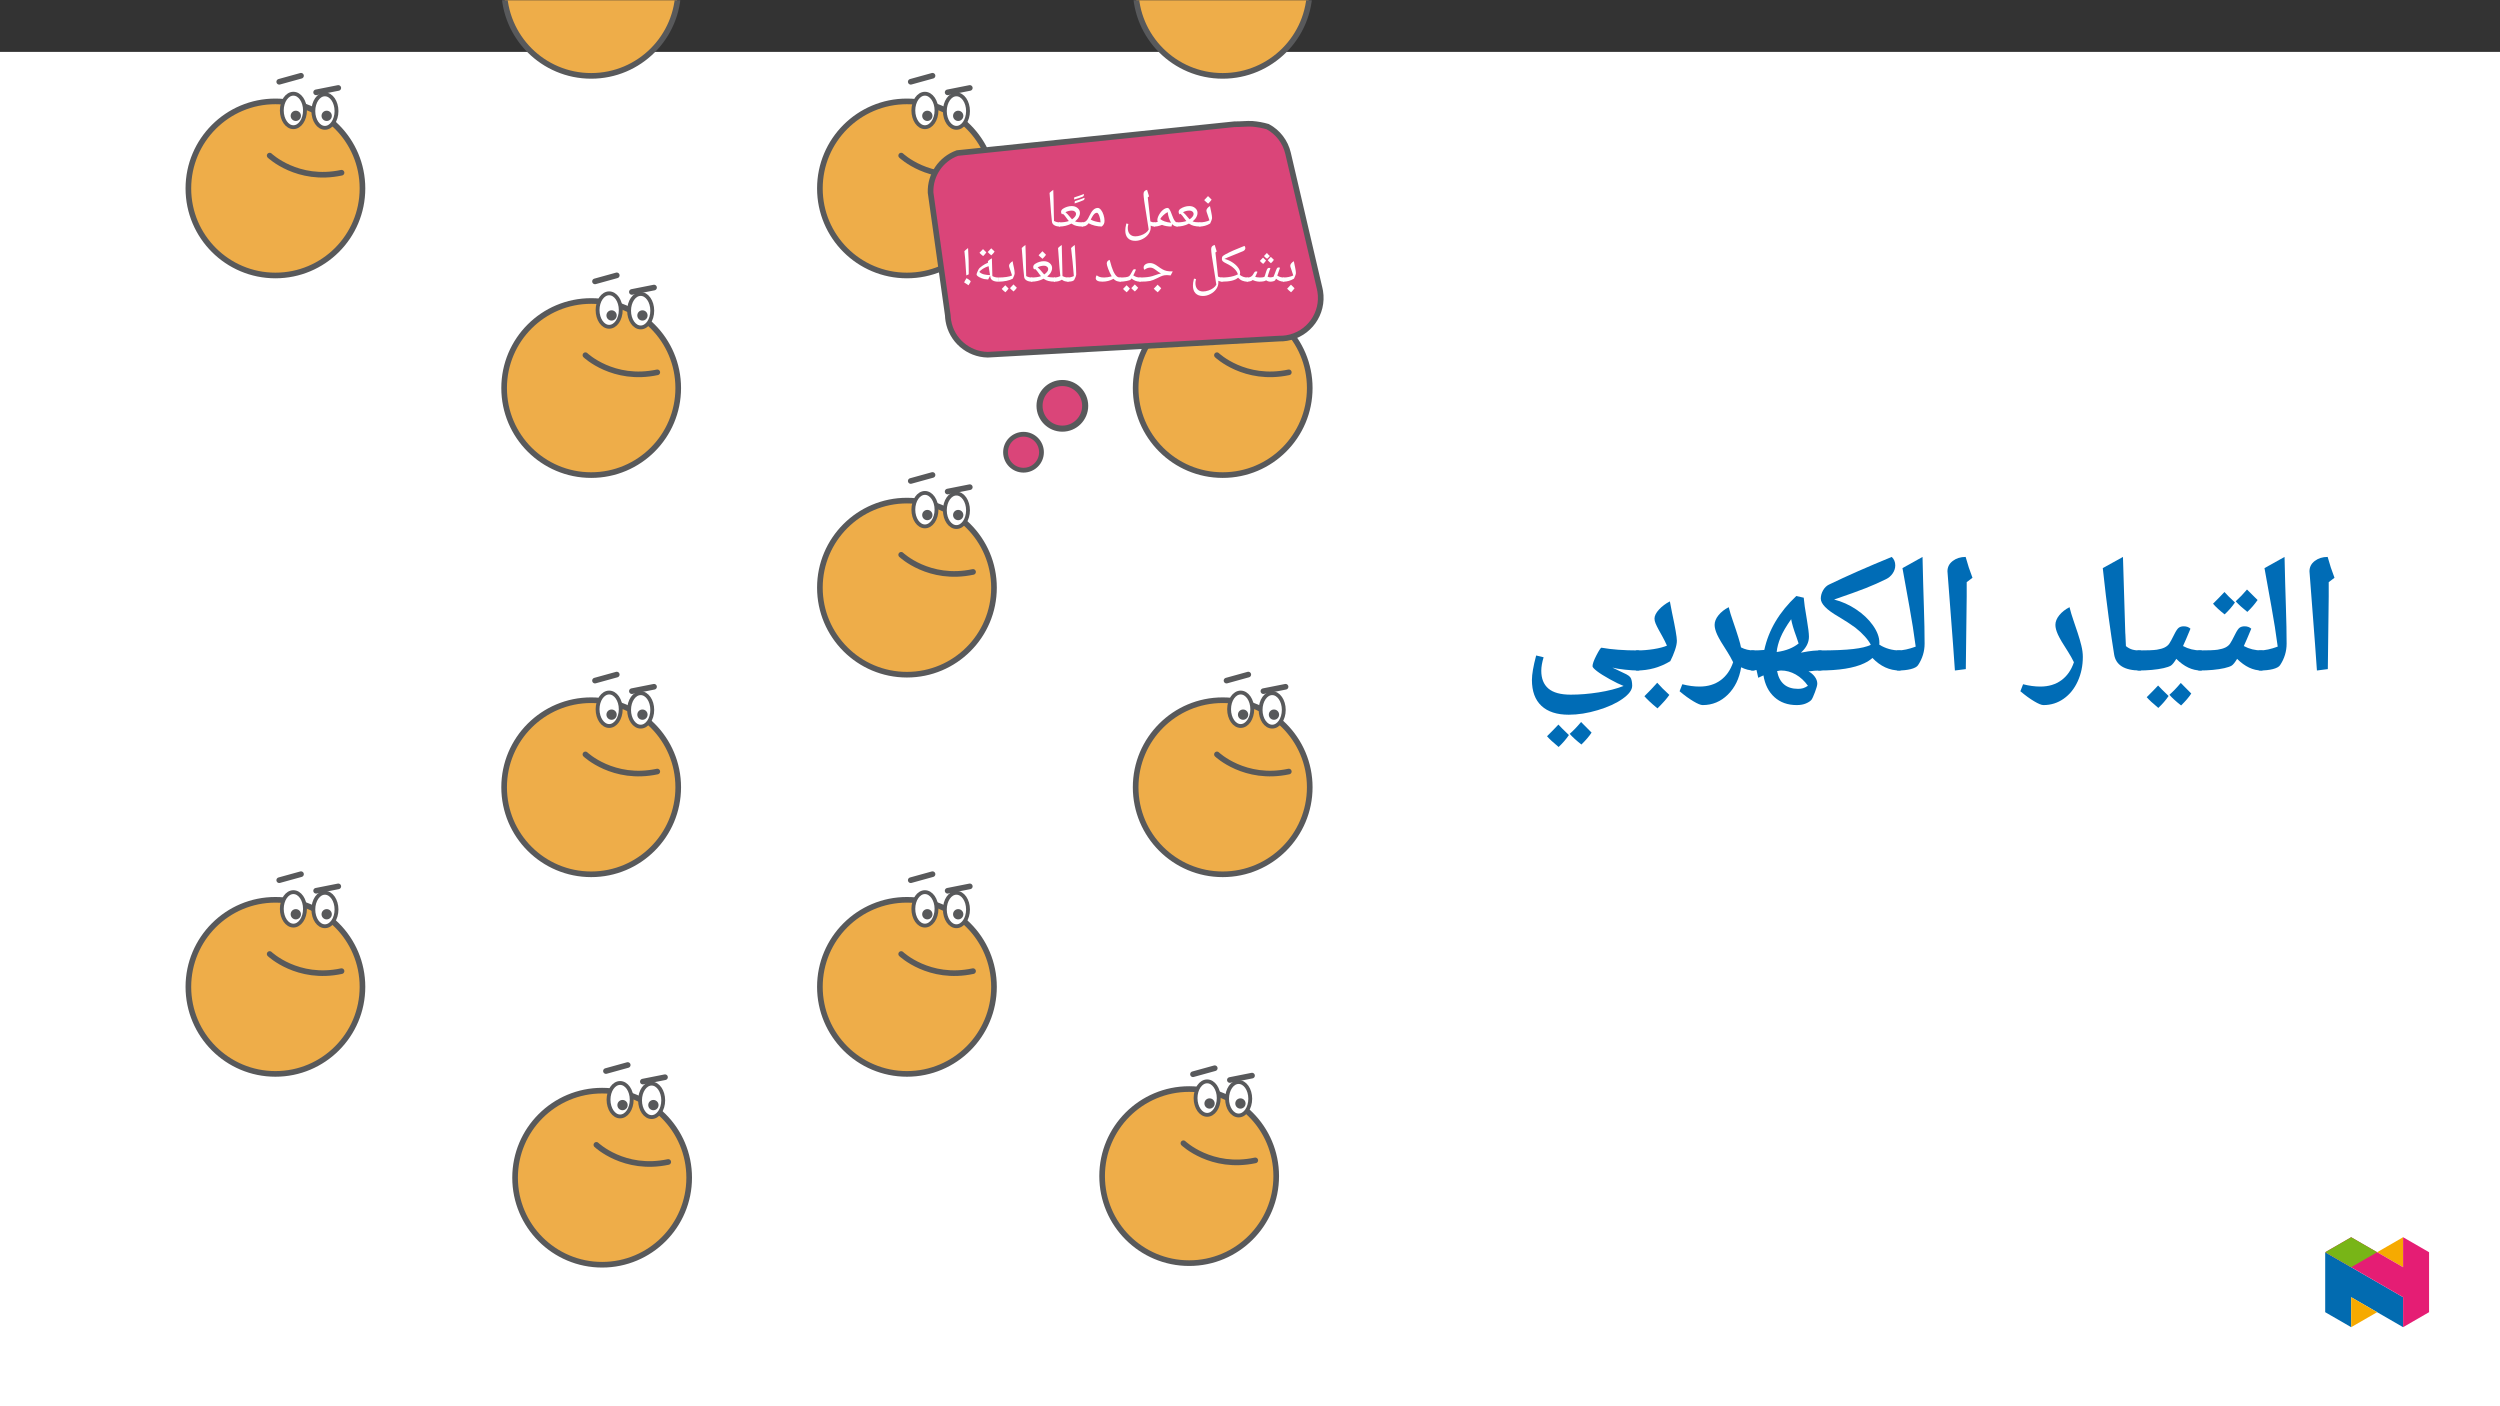 ﻿<?xml version="1.0" encoding="utf-8"?>
<svg xmlns="http://www.w3.org/2000/svg" xmlns:xlink="http://www.w3.org/1999/xlink" viewBox="0 0 960 540" version="1.1">
  <rect x="0" y="0" width="960" height="540" fill="#333333" stroke="none"/>
  <defs>
    <g>
      <symbol overflow="visible" id="glyph0-0">
        <path style="stroke:none;" d="M 1.047 0 L 1.047 -14.984 L 9.453 -14.984 L 9.453 0 Z M 2.062 -1 L 8.438 -1 L 8.438 -13.984 L 2.062 -13.984 Z M 2.062 -1 " />
      </symbol>
      <symbol overflow="visible" id="glyph0-1">
        <path style="stroke:none;" d="M 0 0 C -0.113 0 -0.172 -0.055 -0.172 -0.172 L -0.172 -1.422 C -0.172 -1.535 -0.113 -1.594 0 -1.594 C 0.633 -1.594 1.285 -1.66 1.953 -1.797 C 2.629 -1.941 3.219 -2.133 3.719 -2.375 C 3.539 -3.02 3.285 -3.785 2.953 -4.672 C 2.68 -5.398 2.547 -5.867 2.547 -6.078 C 2.547 -6.391 2.672 -6.703 2.922 -7.016 C 3.172 -7.336 3.504 -7.617 3.922 -7.859 C 3.984 -7.461 4.148 -6.656 4.422 -5.438 C 4.617 -4.52 4.719 -3.805 4.719 -3.297 C 4.719 -3.086 4.648 -2.789 4.516 -2.406 C 4.391 -2.02 4.211 -1.602 3.984 -1.156 C 2.691 -0.383 1.363 0 0 0 Z M 2.906 -8.875 Z M 2.672 0.609 Z M 2.672 1.094 Z M 4.562 -10.312 C 4.238 -9.844 3.789 -9.332 3.219 -8.781 C 2.594 -9.27 2.086 -9.723 1.703 -10.141 C 2.422 -10.859 2.91 -11.375 3.172 -11.688 C 3.617 -11.195 4.082 -10.738 4.562 -10.312 Z M 3.219 -8.578 Z M 3.172 -12.188 Z M 3.172 -12.188 " />
      </symbol>
      <symbol overflow="visible" id="glyph0-2">
        <path style="stroke:none;" d="M 8.844 0 C 7.07 0 5.711 -0.344 4.766 -1.031 L 4.609 -1.141 L 4.406 -1.031 C 3.062 -0.344 1.598 0 0.016 0 C -0.109 0 -0.172 -0.062 -0.172 -0.188 L -0.172 -1.406 C -0.172 -1.531 -0.109 -1.594 0.016 -1.594 C 1.473 -1.594 2.676 -1.766 3.625 -2.109 L 3.234 -2.578 C 2.68 -3.367 2.281 -3.91 2.031 -4.203 C 1.781 -4.504 1.551 -4.738 1.344 -4.906 L 1.016 -4.672 C 0.766 -4.953 0.641 -5.266 0.641 -5.609 C 0.641 -6.098 0.879 -6.504 1.359 -6.828 C 1.848 -7.148 2.379 -7.398 2.953 -7.578 C 3.535 -7.766 4.129 -7.859 4.734 -7.859 C 5.641 -7.859 6.391 -7.602 6.984 -7.094 C 7.586 -6.594 7.891 -5.973 7.891 -5.234 C 7.891 -4.828 7.812 -4.438 7.656 -4.062 C 7.508 -3.695 7.316 -3.352 7.078 -3.031 C 6.836 -2.719 6.477 -2.367 6 -1.984 C 6.582 -1.723 7.531 -1.594 8.844 -1.594 C 8.977 -1.594 9.047 -1.531 9.047 -1.406 L 9.047 -0.188 C 9.047 -0.062 8.977 0 8.844 0 Z M 6.391 -4.781 C 6.391 -5.176 6.238 -5.5 5.938 -5.75 C 5.645 -6 5.266 -6.125 4.797 -6.125 C 3.941 -6.125 3.117 -5.914 2.328 -5.5 C 2.836 -5.102 3.508 -4.383 4.344 -3.344 C 4.5 -3.145 4.672 -2.953 4.859 -2.766 C 5.328 -3.078 5.695 -3.41 5.969 -3.766 C 6.25 -4.117 6.391 -4.457 6.391 -4.781 Z M 4.438 -8.875 Z M 4.641 0.609 Z M 4.641 1.094 Z M 4.641 1.094 " />
      </symbol>
      <symbol overflow="visible" id="glyph0-3">
        <path style="stroke:none;" d="M 0 0 C -0.113 0 -0.172 -0.055 -0.172 -0.172 L -0.172 -1.422 C -0.172 -1.535 -0.113 -1.594 0 -1.594 C 0.469 -1.594 0.926 -1.664 1.375 -1.812 C 1.258 -2.008 1.203 -2.227 1.203 -2.469 C 1.203 -3.039 1.414 -3.719 1.844 -4.5 C 2.27 -5.281 2.785 -5.914 3.391 -6.406 C 4.004 -6.895 4.586 -7.141 5.141 -7.141 C 5.367 -7.141 5.578 -7 5.766 -6.719 C 5.961 -6.445 6.148 -6.109 6.328 -5.703 C 6.504 -5.297 6.676 -4.852 6.844 -4.375 C 7.02 -3.895 7.203 -3.445 7.391 -3.031 C 7.586 -2.625 7.801 -2.281 8.031 -2 C 8.258 -1.727 8.516 -1.594 8.797 -1.594 C 8.953 -1.594 9.031 -1.523 9.031 -1.391 L 9.031 -0.219 C 9.031 -0.07 8.953 0 8.797 0 C 8.086 0 7.445 -0.305 6.875 -0.922 L 6.625 0 C 5.281 0 4.078 -0.203 3.016 -0.609 L 2.969 -0.625 C 2.289 -0.375 1.738 -0.207 1.312 -0.125 C 0.883 -0.039 0.445 0 0 0 Z M 5.172 -5.531 C 4.648 -5.289 4.098 -4.898 3.516 -4.359 C 2.93 -3.828 2.531 -3.332 2.312 -2.875 C 3.227 -2.113 4.617 -1.641 6.484 -1.453 C 6.18 -1.898 5.91 -2.488 5.672 -3.219 C 5.43 -3.945 5.266 -4.719 5.172 -5.531 Z M 4.094 -8.156 Z M 5.484 0.609 Z M 5.078 1.297 Z M 5.078 1.297 " />
      </symbol>
      <symbol overflow="visible" id="glyph0-4">
        <path style="stroke:none;" d="M 10.406 1.141 L 9.875 -2.25 C 9.281 -5.812 8.891 -8.289 8.703 -9.688 C 8.516 -11.082 8.422 -12.004 8.422 -12.453 C 8.422 -12.922 8.531 -13.285 8.75 -13.547 C 8.969 -13.805 9.316 -13.988 9.797 -14.094 C 9.816 -14 9.836 -13.914 9.859 -13.844 C 9.879 -13.77 10.109 -13.02 10.547 -11.594 L 10.047 -11.172 L 10.094 -10.844 L 10.781 -4.609 C 10.906 -3.703 10.992 -2.832 11.047 -2 L 11.062 -1.953 C 11.508 -1.711 12.023 -1.594 12.609 -1.594 C 12.723 -1.594 12.781 -1.535 12.781 -1.422 L 12.781 -0.172 C 12.781 -0.055 12.723 0 12.609 0 C 12.098 0 11.617 -0.113 11.172 -0.344 L 11.188 0.344 C 11.188 1.219 10.914 2.047 10.375 2.828 C 9.832 3.617 9.086 4.258 8.141 4.75 C 7.203 5.25 6.234 5.5 5.234 5.5 C 4.035 5.5 3.098 5.156 2.422 4.469 C 1.754 3.781 1.422 2.805 1.422 1.547 C 1.422 1.141 1.445 0.754 1.5 0.391 C 1.551 0.035 1.66 -0.484 1.828 -1.172 L 2.609 -0.984 C 2.453 -0.367 2.375 0.129 2.375 0.516 C 2.375 1.535 2.629 2.332 3.141 2.906 C 3.648 3.477 4.363 3.766 5.281 3.766 C 5.945 3.766 6.633 3.645 7.344 3.406 C 8.062 3.176 8.691 2.859 9.234 2.453 C 9.785 2.055 10.176 1.617 10.406 1.141 Z M 0.703 5.5 Z M 8.484 -15.109 Z M 4.828 -9.938 Z M 6.453 6.516 Z M 6.453 6.516 " />
      </symbol>
      <symbol overflow="visible" id="glyph0-5">
        <path style="stroke:none;" d="M 0 0 C -0.113 0 -0.172 -0.055 -0.172 -0.172 L -0.172 -1.422 C -0.172 -1.535 -0.113 -1.594 0 -1.594 C 0.531 -1.594 0.977 -1.723 1.344 -1.984 C 1.707 -2.242 2.023 -2.633 2.297 -3.156 L 2.719 -4 C 3.258 -5.145 3.785 -5.953 4.297 -6.422 C 4.816 -6.898 5.383 -7.141 6 -7.141 C 6.406 -7.141 6.812 -6.891 7.219 -6.391 C 7.625 -5.891 7.953 -5.242 8.203 -4.453 C 8.453 -3.672 8.578 -2.914 8.578 -2.188 C 8.578 -1.75 8.5 -1.352 8.344 -1 C 8.188 -0.656 7.91 -0.32 7.516 0 C 6.672 0 5.773 -0.113 4.828 -0.344 C 3.891 -0.582 3.102 -0.883 2.469 -1.25 C 2.133 -0.801 1.77 -0.477 1.375 -0.281 C 0.988 -0.094 0.531 0 0 0 Z M 7.062 -1.594 C 7.031 -2.469 6.863 -3.301 6.562 -4.094 C 6.258 -4.883 5.961 -5.281 5.672 -5.281 C 5.398 -5.281 5.148 -5.203 4.922 -5.047 C 4.691 -4.891 4.457 -4.645 4.219 -4.312 C 3.988 -3.988 3.676 -3.438 3.281 -2.656 C 4.27 -2.113 5.531 -1.758 7.062 -1.594 Z M 5.188 -8.156 Z M 5.266 0.609 Z M 4.859 1.297 Z M 4.859 1.297 " />
      </symbol>
      <symbol overflow="visible" id="glyph0-6">
        <path style="stroke:none;" d="M 3.562 -11.625 L 3.594 -11.406 C 3.594 -11.051 3.43 -10.801 3.109 -10.656 C 2.285 -10.281 1.172 -9.875 -0.234 -9.438 L -0.141 -10.328 C 0.867 -10.617 2.102 -11.051 3.562 -11.625 Z M 3.328 -13.062 L 3.344 -12.844 C 3.344 -12.457 3.188 -12.191 2.875 -12.047 C 2.02 -11.68 0.91 -11.312 -0.453 -10.938 L -0.375 -11.766 C 0.844 -12.141 2.078 -12.57 3.328 -13.062 Z M 1.797 -9.453 Z M 1.328 -13.469 Z M 1.328 -13.469 " />
      </symbol>
      <symbol overflow="visible" id="glyph0-7">
        <path style="stroke:none;" d="M 5.672 -1.422 L 5.672 -0.172 C 5.672 -0.055 5.613 0 5.5 0 C 4.664 0 3.977 -0.16 3.438 -0.484 C 2.895 -0.805 2.586 -1.254 2.516 -1.828 C 2.297 -3.617 2.062 -6.383 1.812 -10.125 L 1.594 -12.922 C 1.988 -13.316 2.461 -13.707 3.016 -14.094 C 3.109 -11.957 3.18 -8.938 3.234 -5.031 L 3.312 -2.141 C 3.969 -1.773 4.695 -1.594 5.5 -1.594 C 5.613 -1.594 5.672 -1.535 5.672 -1.422 Z M 2.375 -15.109 Z M 3.641 1.094 Z M 3.641 1.094 " />
      </symbol>
      <symbol overflow="visible" id="glyph0-8">
        <path style="stroke:none;" d="M 0 0 C -0.113 0 -0.172 -0.055 -0.172 -0.172 L -0.172 -1.422 C -0.172 -1.535 -0.113 -1.594 0 -1.594 C 0.633 -1.594 1.285 -1.66 1.953 -1.797 C 2.629 -1.941 3.219 -2.133 3.719 -2.375 C 3.539 -3.02 3.285 -3.785 2.953 -4.672 C 2.68 -5.398 2.547 -5.867 2.547 -6.078 C 2.547 -6.391 2.672 -6.703 2.922 -7.016 C 3.172 -7.336 3.504 -7.617 3.922 -7.859 C 3.984 -7.461 4.148 -6.656 4.422 -5.438 C 4.617 -4.52 4.719 -3.805 4.719 -3.297 C 4.719 -3.086 4.648 -2.789 4.516 -2.406 C 4.391 -2.02 4.211 -1.602 3.984 -1.156 C 2.691 -0.383 1.363 0 0 0 Z M 2.906 -8.875 Z M 2.672 0.609 Z M 2.672 1.094 Z M 4.203 2.531 C 3.879 3 3.43 3.516 2.859 4.078 C 2.254 3.598 1.75 3.141 1.344 2.703 C 1.977 2.086 2.469 1.57 2.812 1.156 C 3.301 1.688 3.766 2.145 4.203 2.531 Z M 2.797 2.703 Z M 2.812 0.953 Z M 2.859 4.281 Z M 2.812 0.641 Z M 2.812 0.641 " />
      </symbol>
      <symbol overflow="visible" id="glyph0-9">
        <path style="stroke:none;" d="M 14.094 0 C 13.551 0 13.008 -0.102 12.469 -0.312 C 11.938 -0.52 11.484 -0.797 11.109 -1.141 L 10.812 -0.562 C 10.707 -0.395 10.469 -0.258 10.094 -0.156 C 9.719 -0.051 9.344 0 8.969 0 C 8.344 0 7.781 -0.176 7.281 -0.531 C 7.164 -0.383 6.891 -0.258 6.453 -0.156 C 6.016 -0.062 5.445 -0.008 4.75 0 C 4.344 0 3.879 -0.062 3.359 -0.188 C 2.848 -0.32 2.453 -0.473 2.172 -0.641 C 1.973 -0.441 1.676 -0.285 1.281 -0.172 C 0.895 -0.055 0.469 0 0 0 C -0.113 0 -0.172 -0.055 -0.172 -0.172 L -0.172 -1.422 C -0.172 -1.535 -0.113 -1.594 0 -1.594 C 0.383 -1.594 0.707 -1.629 0.969 -1.703 C 1.227 -1.773 1.473 -1.898 1.703 -2.078 C 1.879 -2.223 2.008 -2.348 2.094 -2.453 C 2.176 -2.555 2.414 -2.938 2.812 -3.594 C 2.938 -3.82 3.156 -3.938 3.469 -3.938 C 3.656 -3.938 3.828 -3.883 3.984 -3.781 C 3.547 -2.719 3.254 -2.078 3.109 -1.859 C 3.211 -1.816 3.438 -1.758 3.781 -1.688 C 4.133 -1.625 4.531 -1.594 4.969 -1.594 C 5.625 -1.594 6.176 -1.664 6.625 -1.812 C 6.707 -1.945 6.789 -2.145 6.875 -2.406 C 7.227 -3.594 7.473 -4.332 7.609 -4.625 C 7.754 -4.914 7.891 -5.098 8.016 -5.172 C 8.148 -5.254 8.301 -5.297 8.469 -5.297 C 8.656 -5.297 8.82 -5.242 8.969 -5.141 C 8.77 -4.734 8.484 -3.914 8.109 -2.688 L 7.875 -1.922 C 8.082 -1.816 8.266 -1.742 8.422 -1.703 C 8.586 -1.672 8.781 -1.656 9 -1.656 C 9.332 -1.656 9.719 -1.727 10.156 -1.875 C 10.258 -2.051 10.457 -2.555 10.75 -3.391 C 10.875 -3.734 10.992 -4.055 11.109 -4.359 C 11.234 -4.672 11.352 -4.93 11.469 -5.141 C 11.594 -5.359 11.812 -5.469 12.125 -5.469 C 12.32 -5.469 12.492 -5.414 12.641 -5.312 C 12.441 -4.844 12.094 -3.852 11.594 -2.344 L 11.922 -2.141 C 12.555 -1.773 13.281 -1.594 14.094 -1.594 C 14.219 -1.594 14.281 -1.535 14.281 -1.422 L 14.281 -0.172 C 14.281 -0.055 14.219 0 14.094 0 Z M 7.359 -6.938 Z M 6.984 0.609 Z M 6.984 1.094 Z M 8.75 -9.844 C 8.344 -9.375 7.984 -9.023 7.672 -8.797 C 7.273 -9.035 6.875 -9.383 6.469 -9.844 C 6.895 -10.25 7.273 -10.641 7.609 -11.016 C 7.867 -10.66 8.25 -10.27 8.75 -9.844 Z M 7.281 -8.109 C 7.039 -7.723 6.672 -7.289 6.172 -6.812 C 5.617 -7.238 5.195 -7.625 4.906 -7.969 C 5.238 -8.281 5.645 -8.707 6.125 -9.25 C 6.281 -9.094 6.664 -8.711 7.281 -8.109 Z M 10.297 -8.375 C 10.023 -7.957 9.645 -7.523 9.156 -7.078 C 8.676 -7.461 8.266 -7.848 7.922 -8.234 C 8.172 -8.473 8.57 -8.898 9.125 -9.516 Z M 7.609 -7.078 Z M 7.609 -11.516 Z M 7.609 -11.516 " />
      </symbol>
      <symbol overflow="visible" id="glyph0-10">
        <path style="stroke:none;" d="M 9.812 -1.594 C 9.938 -1.594 10 -1.535 10 -1.422 L 10 -0.172 C 10 -0.055 9.938 0 9.812 0 C 9.145 0 8.504 -0.117 7.891 -0.359 C 7.273 -0.609 6.723 -1 6.234 -1.531 C 5.191 -0.508 3.113 0 0 0 C -0.113 0 -0.172 -0.055 -0.172 -0.172 L -0.172 -1.422 C -0.172 -1.535 -0.113 -1.594 0 -1.594 C 1.738 -1.594 3.227 -1.773 4.469 -2.141 C 5.008 -2.285 5.582 -2.516 6.188 -2.828 C 5.938 -3.617 5.453 -4.352 4.734 -5.031 C 4.016 -5.719 3.039 -6.359 1.812 -6.953 C 1.195 -7.242 0.742 -7.516 0.453 -7.766 C 0.16 -8.023 0.016 -8.336 0.016 -8.703 C 0.016 -8.973 0.047 -9.203 0.109 -9.391 C 0.18 -9.578 0.289 -9.742 0.438 -9.891 C 0.656 -10.109 1.504 -10.582 2.984 -11.312 C 3.68 -11.633 4.203 -11.875 4.547 -12.031 C 4.773 -12.125 5.75 -12.523 7.469 -13.234 L 8.703 -13.734 C 8.805 -13.641 8.883 -13.516 8.938 -13.359 C 9 -13.211 9.031 -13.07 9.031 -12.938 L 9.031 -12.75 C 8.945 -12.27 8.648 -11.922 8.141 -11.703 L 2.438 -9.375 L 1.016 -8.75 C 2.023 -8.5 2.992 -8.082 3.922 -7.5 C 4.859 -6.914 5.602 -6.258 6.156 -5.531 C 6.738 -4.789 7.031 -4.098 7.031 -3.453 C 7.031 -3.148 6.988 -2.867 6.906 -2.609 C 7.758 -1.93 8.727 -1.594 9.812 -1.594 Z M 1.047 -11.922 Z M 4.156 0.609 Z M 4.156 -0.266 Z M 4.156 1.094 Z M 4.156 1.094 " />
      </symbol>
      <symbol overflow="visible" id="glyph0-11">
        <path style="stroke:none;" d="M 0 0 C -0.113 0 -0.172 -0.055 -0.172 -0.172 L -0.172 -1.422 C -0.172 -1.535 -0.113 -1.594 0 -1.594 C 2.062 -1.594 3.676 -1.773 4.844 -2.141 L 6.016 -2.531 C 6.805 -2.832 7.508 -3.035 8.125 -3.141 C 7.582 -3.422 7.047 -3.77 6.516 -4.188 C 5.941 -4.633 5.477 -4.945 5.125 -5.125 C 4.781 -5.301 4.422 -5.391 4.047 -5.391 C 3.379 -5.391 2.781 -5.219 2.25 -4.875 L 1.75 -4.562 C 1.551 -4.77 1.453 -5.047 1.453 -5.391 C 1.453 -5.91 1.68 -6.332 2.141 -6.656 C 2.609 -6.977 3.223 -7.141 3.984 -7.141 C 4.422 -7.141 4.867 -7.039 5.328 -6.844 C 5.785 -6.656 6.312 -6.344 6.906 -5.906 C 7.645 -5.363 8.27 -4.957 8.781 -4.688 C 9.289 -4.414 9.805 -4.223 10.328 -4.109 C 10.859 -3.992 11.629 -3.938 12.641 -3.938 L 11.828 -2.391 C 11.391 -2.441 11 -2.477 10.656 -2.5 L 10.578 -2.516 L 10.156 -2.5 C 9.664 -2.5 9.195 -2.426 8.75 -2.281 C 8.312 -2.145 7.629 -1.836 6.703 -1.359 C 5.66 -0.816 4.719 -0.453 3.875 -0.266 C 3.031 -0.086 1.738 0 0 0 Z M 6.766 -8.156 Z M 6.703 0.609 Z M 6.703 1.094 Z M 8.203 2.531 C 7.879 3 7.43 3.516 6.859 4.078 C 6.254 3.598 5.75 3.141 5.344 2.703 C 5.977 2.086 6.469 1.57 6.812 1.156 C 7.301 1.688 7.766 2.145 8.203 2.531 Z M 6.797 2.703 Z M 6.812 0.953 Z M 6.859 4.281 Z M 6.812 0.641 Z M 6.812 0.641 " />
      </symbol>
      <symbol overflow="visible" id="glyph0-12">
        <path style="stroke:none;" d="M 5.609 -4.781 C 5.797 -4.781 5.969 -4.723 6.125 -4.609 C 5.875 -4.004 5.648 -3.492 5.453 -3.078 C 5.266 -2.672 5.148 -2.445 5.109 -2.406 C 5.578 -2.102 6.016 -1.891 6.422 -1.766 C 6.828 -1.648 7.27 -1.594 7.75 -1.594 C 7.863 -1.594 7.922 -1.535 7.922 -1.422 L 7.922 -0.172 C 7.922 -0.055 7.863 0 7.75 0 C 6.457 0 5.352 -0.406 4.438 -1.219 L 4.094 -0.766 C 3.945 -0.609 3.438 -0.441 2.562 -0.266 C 1.695 -0.086 0.844 0 0 0 C -0.113 0 -0.172 -0.055 -0.172 -0.172 L -0.172 -1.422 C -0.172 -1.535 -0.113 -1.594 0 -1.594 C 0.863 -1.594 1.598 -1.629 2.203 -1.703 C 2.816 -1.785 3.242 -1.914 3.484 -2.094 C 3.734 -2.27 4.102 -2.828 4.594 -3.766 L 4.969 -4.438 C 5.082 -4.664 5.297 -4.781 5.609 -4.781 Z M 4.547 -5.797 Z M 3.969 0.609 Z M 3.969 1.094 Z M 3.812 2.641 C 3.562 3.035 3.148 3.516 2.578 4.078 C 1.941 3.566 1.473 3.141 1.172 2.797 C 1.547 2.453 2 1.977 2.531 1.375 C 2.656 1.5 3.082 1.922 3.812 2.641 Z M 6.984 2.344 C 6.734 2.738 6.312 3.211 5.719 3.766 C 5.113 3.273 4.656 2.848 4.344 2.484 C 4.656 2.191 5.102 1.719 5.688 1.062 C 5.812 1.195 6.242 1.625 6.984 2.344 Z M 4.094 2.703 Z M 4.047 1.062 Z M 4.109 4.281 Z M 4.109 4.281 " />
      </symbol>
      <symbol overflow="visible" id="glyph0-13">
        <path style="stroke:none;" d="M 10.125 0 C 9.551 0 9.055 -0.094 8.641 -0.281 C 8.223 -0.477 7.852 -0.75 7.531 -1.094 C 6.238 -0.363 4.82 0 3.281 0 C 2.426 0 1.785 -0.113 1.359 -0.344 C 0.93 -0.582 0.719 -0.91 0.719 -1.328 C 0.719 -1.785 0.844 -2.156 1.094 -2.438 C 1.438 -2.156 1.832 -1.941 2.281 -1.797 C 2.727 -1.66 3.285 -1.594 3.953 -1.594 C 4.828 -1.594 5.789 -1.742 6.844 -2.047 C 6.312 -2.973 5.863 -3.926 5.5 -4.906 C 5.133 -5.895 4.953 -6.582 4.953 -6.969 C 4.953 -7.656 5.32 -8.125 6.062 -8.375 C 6.344 -7.312 6.598 -6.422 6.828 -5.703 C 7.066 -4.992 7.285 -4.414 7.484 -3.969 C 7.691 -3.52 7.938 -3.094 8.219 -2.688 C 8.508 -2.281 8.801 -1.992 9.094 -1.828 C 9.383 -1.672 9.727 -1.594 10.125 -1.594 C 10.25 -1.594 10.312 -1.535 10.312 -1.422 L 10.312 -0.172 C 10.312 -0.055 10.25 0 10.125 0 Z M 4.734 -9.391 Z M 5.016 0.609 Z M 5.016 1.094 Z M 5.016 1.094 " />
      </symbol>
      <symbol overflow="visible" id="glyph0-14">
        <path style="stroke:none;" d="M -0.016 0 C -0.141 0 -0.203 -0.055 -0.203 -0.172 L -0.203 -1.422 C -0.203 -1.535 -0.141 -1.594 -0.016 -1.594 C 0.828 -1.594 1.602 -1.781 2.312 -2.156 C 2.02 -5.875 1.664 -9.461 1.25 -12.922 C 1.656 -13.328 2.125 -13.719 2.656 -14.094 C 2.727 -12.582 2.844 -10.602 3 -8.156 C 3.125 -6.102 3.195 -4.328 3.219 -2.828 C 3.219 -2.586 3.145 -2.27 3 -1.875 C 2.863 -1.488 2.691 -1.109 2.484 -0.734 C 2.234 -0.242 1.398 0 -0.016 0 Z M 1.656 -15.109 Z M 2.516 0.609 Z M 2.516 1.094 Z M 2.516 1.094 " />
      </symbol>
      <symbol overflow="visible" id="glyph0-15">
        <path style="stroke:none;" d="M 0 0 C -0.113 0 -0.172 -0.055 -0.172 -0.172 L -0.172 -1.422 C -0.172 -1.535 -0.113 -1.594 0 -1.594 C 0.789 -1.594 1.555 -1.773 2.297 -2.141 C 2.109 -3.617 1.883 -6.281 1.625 -10.125 L 1.422 -12.922 C 1.836 -13.348 2.312 -13.738 2.844 -14.094 C 2.926 -12.164 3 -9.145 3.062 -5.031 L 3.125 -2.156 C 3.758 -1.781 4.488 -1.594 5.312 -1.594 C 5.438 -1.594 5.5 -1.535 5.5 -1.422 L 5.5 -0.172 C 5.5 -0.055 5.438 0 5.312 0 C 4.289 0 3.488 -0.25 2.906 -0.75 C 2.395 -0.457 1.93 -0.258 1.516 -0.156 C 1.109 -0.051 0.602 0 0 0 Z M 2.781 1.094 Z M 1.656 -15.109 Z M 1.656 -15.109 " />
      </symbol>
      <symbol overflow="visible" id="glyph0-16">
        <path style="stroke:none;" d="M 8.844 0 C 7.07 0 5.711 -0.344 4.766 -1.031 L 4.609 -1.141 L 4.406 -1.031 C 3.062 -0.344 1.598 0 0.016 0 C -0.109 0 -0.172 -0.062 -0.172 -0.188 L -0.172 -1.406 C -0.172 -1.531 -0.109 -1.594 0.016 -1.594 C 1.473 -1.594 2.676 -1.766 3.625 -2.109 L 3.234 -2.578 C 2.68 -3.367 2.281 -3.91 2.031 -4.203 C 1.781 -4.504 1.551 -4.738 1.344 -4.906 L 1.016 -4.672 C 0.766 -4.953 0.641 -5.266 0.641 -5.609 C 0.641 -6.098 0.879 -6.504 1.359 -6.828 C 1.848 -7.148 2.379 -7.398 2.953 -7.578 C 3.535 -7.766 4.129 -7.859 4.734 -7.859 C 5.641 -7.859 6.391 -7.602 6.984 -7.094 C 7.586 -6.594 7.891 -5.973 7.891 -5.234 C 7.891 -4.828 7.812 -4.438 7.656 -4.062 C 7.508 -3.695 7.316 -3.352 7.078 -3.031 C 6.836 -2.719 6.477 -2.367 6 -1.984 C 6.582 -1.723 7.531 -1.594 8.844 -1.594 C 8.977 -1.594 9.047 -1.531 9.047 -1.406 L 9.047 -0.188 C 9.047 -0.062 8.977 0 8.844 0 Z M 6.391 -4.781 C 6.391 -5.176 6.238 -5.5 5.938 -5.75 C 5.645 -6 5.266 -6.125 4.797 -6.125 C 3.941 -6.125 3.117 -5.914 2.328 -5.5 C 2.836 -5.102 3.508 -4.383 4.344 -3.344 C 4.5 -3.145 4.672 -2.953 4.859 -2.766 C 5.328 -3.078 5.695 -3.41 5.969 -3.766 C 6.25 -4.117 6.391 -4.457 6.391 -4.781 Z M 4.438 -8.875 Z M 4.641 0.609 Z M 4.641 1.094 Z M 5.562 -10.312 C 5.238 -9.844 4.789 -9.332 4.219 -8.781 C 3.594 -9.27 3.086 -9.723 2.703 -10.141 C 3.422 -10.859 3.91 -11.375 4.172 -11.688 C 4.617 -11.195 5.082 -10.738 5.562 -10.312 Z M 4.219 -8.578 Z M 4.172 -12.188 Z M 4.172 -12.188 " />
      </symbol>
      <symbol overflow="visible" id="glyph0-17">
        <path style="stroke:none;" d="M 0 0 C -0.113 0 -0.172 -0.055 -0.172 -0.172 L -0.172 -1.422 C -0.172 -1.535 -0.113 -1.594 0 -1.594 C 1.031 -1.594 2.02 -1.66 2.969 -1.797 C 3.926 -1.941 4.648 -2.133 5.141 -2.375 C 4.992 -2.926 4.738 -3.691 4.375 -4.672 C 4.113 -5.398 3.984 -5.867 3.984 -6.078 C 3.984 -6.391 4.109 -6.703 4.359 -7.016 C 4.609 -7.336 4.941 -7.617 5.359 -7.859 C 5.41 -7.441 5.484 -7.031 5.578 -6.625 C 5.672 -6.227 5.758 -5.832 5.844 -5.438 C 5.926 -5.051 5.992 -4.676 6.047 -4.312 C 6.109 -3.957 6.141 -3.617 6.141 -3.297 C 6.141 -2.805 5.898 -2.094 5.422 -1.156 C 4.836 -0.812 4.035 -0.531 3.016 -0.312 C 2.004 -0.102 1 0 0 0 Z M 4.047 -8.875 Z M 3.688 0.609 Z M 3.688 1.094 Z M 3.812 2.641 C 3.562 3.035 3.148 3.516 2.578 4.078 C 1.941 3.566 1.473 3.141 1.172 2.797 C 1.547 2.453 2 1.977 2.531 1.375 C 2.656 1.5 3.082 1.922 3.812 2.641 Z M 6.984 2.344 C 6.734 2.738 6.312 3.211 5.719 3.766 C 5.113 3.273 4.656 2.848 4.344 2.484 C 4.656 2.191 5.102 1.719 5.688 1.062 C 5.812 1.195 6.242 1.625 6.984 2.344 Z M 4.094 2.703 Z M 4.047 1.062 Z M 4.109 4.281 Z M 4.109 4.281 " />
      </symbol>
      <symbol overflow="visible" id="glyph0-18">
        <path style="stroke:none;" d="M 5.859 -0.828 C 5.086 -0.891 4.555 -0.953 4.266 -1.016 C 3.984 -1.086 3.688 -1.18 3.375 -1.297 C 3.062 -1.422 2.738 -1.57 2.406 -1.75 C 2.082 -1.938 1.836 -2.113 1.672 -2.281 C 1.504 -2.457 1.422 -2.617 1.422 -2.766 C 1.422 -2.941 1.516 -3.254 1.703 -3.703 C 1.891 -4.16 2.047 -4.492 2.172 -4.703 C 2.379 -5.098 2.844 -5.547 3.562 -6.047 C 4.281 -6.555 5.035 -6.973 5.828 -7.297 L 5.766 -7.875 C 6.242 -8.312 6.754 -8.676 7.297 -8.969 L 7.484 -2.156 C 8.117 -1.781 8.848 -1.594 9.672 -1.594 C 9.785 -1.594 9.844 -1.535 9.844 -1.422 L 9.844 -0.172 C 9.844 -0.055 9.785 0 9.672 0 C 8.816 0 8.125 -0.156 7.594 -0.469 C 7.07 -0.789 6.773 -1.242 6.703 -1.828 L 6.625 -2.266 Z M 2.453 -3.734 C 3.016 -3.254 3.633 -2.938 4.312 -2.781 C 5 -2.625 5.754 -2.535 6.578 -2.516 L 6.047 -5.906 L 6.031 -5.953 C 4.352 -5.379 3.16 -4.641 2.453 -3.734 Z M 4.859 -10 Z M 6.406 0.609 Z M 6 1.297 Z M 5.172 -11.25 C 4.922 -10.844 4.508 -10.363 3.938 -9.812 C 3.301 -10.312 2.832 -10.738 2.531 -11.094 C 2.906 -11.438 3.359 -11.906 3.891 -12.5 C 4.055 -12.332 4.484 -11.914 5.172 -11.25 Z M 8.344 -11.547 C 8.082 -11.129 7.66 -10.648 7.078 -10.109 C 6.484 -10.578 6.023 -11.004 5.703 -11.391 C 5.848 -11.535 6.297 -12.008 7.047 -12.812 C 7.211 -12.633 7.645 -12.211 8.344 -11.547 Z M 5.516 -9.609 Z M 5.406 -13.328 Z M 5.516 -9.812 Z M 5.516 -9.812 " />
      </symbol>
      <symbol overflow="visible" id="glyph0-19">
        <path style="stroke:none;" d="M 0.969 0.281 C 1.125 0 1.27 -0.273 1.406 -0.547 C 1.551 -0.816 1.711 -1.082 1.891 -1.344 C 2.473 -1.008 2.883 -0.738 3.125 -0.531 C 3.375 -0.32 3.5 -0.18 3.5 -0.109 C 3.5 0.035 3.211 0.535 2.641 1.391 L 2.156 1.047 C 1.895 0.859 1.5 0.602 0.969 0.281 Z M 1.797 -2.391 C 1.641 -5.223 1.508 -7.219 1.406 -8.375 C 1.312 -9.539 1.203 -10.656 1.078 -11.719 C 1.441 -12.094 1.91 -12.488 2.484 -12.906 C 2.598 -10.914 2.664 -9.398 2.688 -8.359 C 2.719 -7.328 2.734 -6.039 2.734 -4.5 L 2.734 -2.812 Z M 1.797 -2.391 " />
      </symbol>
      <symbol overflow="visible" id="glyph1-0">
        <path style="stroke:none;" d="M 6.125 -46.406 L 32.812 -46.406 L 32.812 0 L 6.125 0 Z M 9.422 -3.297 L 29.516 -3.297 L 29.516 -43.094 L 9.422 -43.094 Z M 9.422 -3.297 " />
      </symbol>
      <symbol overflow="visible" id="glyph1-1">
        <path style="stroke:none;" d="M 12.375 -29.047 L 12.031 -1.109 L 7.844 -0.578 L 7.109 -10.891 L 4.984 -38.656 C 4.984 -40.281 5.66 -41.609 7.016 -42.641 C 8.367 -43.672 10.02 -44.188 11.969 -44.188 C 12.707 -41.445 13.582 -38.781 14.594 -36.188 L 12.375 -34.5 Z M 9.203 -47.359 Z M 9.812 3.75 Z M 9.812 3.75 " />
      </symbol>
      <symbol overflow="visible" id="glyph1-2">
        <path style="stroke:none;" d="M 1.781 -39.891 L 9.484 -44.188 C 9.641 -37.031 9.812 -30.688 10 -25.156 C 10.188 -19.625 10.281 -14.867 10.281 -10.891 C 10.281 -7.898 9.438 -5.141 7.75 -2.609 C 7.32 -1.973 6.398 -1.473 4.984 -1.109 C 3.566 -0.754 1.906 -0.578 0 -0.578 C -0.363 -0.578 -0.547 -0.754 -0.547 -1.109 L -0.547 -7.75 C -0.547 -8.102 -0.363 -8.281 0 -8.281 C 1.945 -8.281 4.234 -8.77 6.859 -9.75 C 6.516 -12.301 6.148 -14.828 5.766 -17.328 C 5.391 -19.828 4.062 -27.348 1.781 -39.891 Z M 5.141 -47.359 Z M 7.484 3.75 Z M 7.484 3.75 " />
      </symbol>
      <symbol overflow="visible" id="glyph1-3">
        <path style="stroke:none;" d="M 0 -0.578 C -0.363 -0.578 -0.547 -0.754 -0.547 -1.109 L -0.547 -7.75 C -0.547 -8.102 -0.363 -8.281 0 -8.281 C 3.488 -8.281 5.852 -8.375 7.094 -8.562 C 8.332 -8.758 9.332 -9.047 10.094 -9.422 C 10.852 -9.805 11.43 -10.285 11.828 -10.859 C 12.234 -11.43 12.883 -12.625 13.781 -14.438 C 14.477 -15.852 15.078 -16.723 15.578 -17.047 C 16.086 -17.379 16.703 -17.547 17.422 -17.547 C 18.484 -17.547 19.344 -17.238 20 -16.625 C 18.832 -13.789 17.879 -11.57 17.141 -9.969 C 19.211 -8.844 21.5 -8.281 24 -8.281 C 24.352 -8.281 24.531 -8.102 24.531 -7.75 L 24.531 -1.109 C 24.531 -0.754 24.352 -0.578 24 -0.578 C 20.695 -0.578 17.551 -2.066 14.562 -5.047 C 13.719 -3.648 13.016 -2.781 12.453 -2.438 C 11.891 -2.102 10.969 -1.785 9.688 -1.484 C 8.414 -1.191 6.938 -0.969 5.25 -0.812 C 3.57 -0.656 1.82 -0.578 0 -0.578 Z M 14.062 -22.344 Z M 12.281 3.75 Z M 13.734 -26.688 C 12.648 -25.102 11.328 -23.582 9.766 -22.125 C 7.898 -23.582 6.414 -24.945 5.312 -26.219 L 7.641 -28.562 L 9.703 -30.719 C 10.504 -29.789 11.848 -28.445 13.734 -26.688 Z M 22.422 -27.641 C 21.297 -26.016 19.984 -24.492 18.484 -23.078 C 16.691 -24.492 15.203 -25.848 14.016 -27.141 C 15.598 -28.598 17.047 -30.109 18.359 -31.672 C 19.141 -30.848 20.492 -29.504 22.422 -27.641 Z M 13.922 -33.266 Z M 13.891 -22.125 Z M 13.891 -22.125 " />
      </symbol>
      <symbol overflow="visible" id="glyph1-4">
        <path style="stroke:none;" d="M 0 -0.578 C -0.363 -0.578 -0.547 -0.754 -0.547 -1.109 L -0.547 -7.75 C -0.547 -8.102 -0.363 -8.281 0 -8.281 C 3.488 -8.281 5.852 -8.375 7.094 -8.562 C 8.332 -8.758 9.332 -9.047 10.094 -9.422 C 10.852 -9.805 11.43 -10.285 11.828 -10.859 C 12.234 -11.43 12.883 -12.625 13.781 -14.438 C 14.477 -15.852 15.078 -16.723 15.578 -17.047 C 16.086 -17.379 16.703 -17.547 17.422 -17.547 C 18.484 -17.547 19.344 -17.238 20 -16.625 C 18.832 -13.789 17.879 -11.57 17.141 -9.969 C 19.211 -8.844 21.5 -8.281 24 -8.281 C 24.352 -8.281 24.531 -8.102 24.531 -7.75 L 24.531 -1.109 C 24.531 -0.754 24.352 -0.578 24 -0.578 C 20.695 -0.578 17.551 -2.066 14.562 -5.047 C 13.719 -3.648 13.016 -2.781 12.453 -2.438 C 11.891 -2.102 10.969 -1.785 9.688 -1.484 C 8.414 -1.191 6.938 -0.969 5.25 -0.812 C 3.57 -0.656 1.82 -0.578 0 -0.578 Z M 14.062 -22.344 Z M 12.281 3.75 Z M 11.609 9.219 C 10.535 10.801 9.219 12.328 7.656 13.797 C 5.551 12.055 4.066 10.68 3.203 9.672 L 5.516 7.344 L 7.578 5.188 C 8.148 5.844 9.492 7.188 11.609 9.219 Z M 20.312 8.266 C 19.445 9.617 18.145 11.145 16.406 12.844 C 14.477 11.332 12.977 9.969 11.906 8.75 C 13.281 7.562 14.738 6.047 16.281 4.203 C 16.531 4.484 17.875 5.836 20.312 8.266 Z M 11.969 4.203 Z M 11.938 14.422 Z M 11.938 9.344 Z M 11.938 9.344 " />
      </symbol>
      <symbol overflow="visible" id="glyph1-5">
        <path style="stroke:none;" d="M 19.844 -1.109 C 19.844 -0.754 19.66 -0.578 19.297 -0.578 C 13.305 -0.578 9.977 -2.633 9.312 -6.75 C 8.645 -10.863 7.957 -15.516 7.25 -20.703 C 6.539 -25.898 5.773 -32.297 4.953 -39.891 L 12.703 -44.188 L 13.609 -14.406 L 13.609 -15.047 L 13.844 -9.938 C 14.625 -9.301 15.445 -8.859 16.312 -8.609 C 17.176 -8.367 18.211 -8.25 19.422 -8.25 C 19.703 -8.25 19.844 -8.082 19.844 -7.75 Z M 8.312 -47.359 Z M 11.266 3.75 Z M 11.266 3.75 " />
      </symbol>
      <symbol overflow="visible" id="glyph1-6">
        <path style="stroke:none;" d="M 6.641 12.703 C 5.891 12.703 4.695 12.211 3.062 11.234 C 1.426 10.266 -0.332 8.984 -2.219 7.391 L -1.172 4.703 C 1.148 5.297 3.348 5.594 5.422 5.594 C 8.617 5.594 11.316 4.785 13.516 3.172 C 15.723 1.566 17.332 -0.738 18.344 -3.75 C 17.688 -5.102 16.945 -6.426 16.125 -7.719 C 14.176 -10.695 12.875 -12.906 12.219 -14.344 C 11.562 -15.781 11.234 -17.031 11.234 -18.094 C 11.234 -19.344 11.734 -20.582 12.734 -21.812 C 13.742 -23.051 15.051 -24.078 16.656 -24.891 C 17.062 -23.234 17.555 -21.566 18.141 -19.891 C 18.723 -18.223 19.281 -16.57 19.812 -14.938 C 20.352 -13.312 20.812 -11.727 21.188 -10.188 C 21.57 -8.645 21.766 -7.188 21.766 -5.812 C 21.766 -2.406 21.113 0.719 19.812 3.562 C 18.52 6.414 16.719 8.648 14.406 10.266 C 12.102 11.891 9.516 12.703 6.641 12.703 Z M 12.766 -29.641 Z M 6.797 15.875 Z M 6.797 15.875 " />
      </symbol>
      <symbol overflow="visible" id="glyph1-7">
        <path style="stroke:none;" d="M 30.938 -8.281 C 31.32 -8.281 31.516 -8.102 31.516 -7.75 L 31.516 -1.109 C 31.516 -0.754 31.32 -0.578 30.938 -0.578 C 27.031 -0.578 23.539 -2.18 20.469 -5.391 C 19.664 -4.648 18.598 -3.961 17.266 -3.328 C 13.367 -1.492 7.613 -0.578 0 -0.578 C -0.363 -0.578 -0.547 -0.754 -0.547 -1.109 L -0.547 -7.75 C -0.547 -8.102 -0.363 -8.281 0 -8.281 C 5.625 -8.281 9.992 -8.461 13.109 -8.828 C 16.086 -9.16 18.332 -9.695 19.844 -10.438 C 19.332 -11.457 18.562 -12.535 17.531 -13.672 C 16.508 -14.816 15.281 -15.953 13.844 -17.078 C 12.207 -18.285 10.047 -19.691 7.359 -21.297 C 2.879 -23.879 0.641 -26.176 0.641 -28.188 C 0.641 -29.281 0.93 -30.336 1.516 -31.359 C 2.109 -32.391 2.852 -33.117 3.75 -33.547 C 10.707 -36.91 18.754 -40.457 27.891 -44.188 C 28.785 -43.332 29.234 -42.25 29.234 -40.938 C 29.234 -39.844 28.898 -38.812 28.234 -37.844 C 27.566 -36.883 26.734 -36.16 25.734 -35.672 C 23.242 -34.441 20.633 -33.285 17.906 -32.203 C 15.176 -31.129 11.125 -29.672 5.75 -27.828 C 8.75 -27.066 11.57 -25.801 14.219 -24.031 C 16.863 -22.27 18.988 -20.258 20.594 -18 C 22.289 -15.625 23.141 -13.367 23.141 -11.234 C 23.141 -10.922 23.129 -10.676 23.109 -10.5 C 25.492 -9.02 28.102 -8.281 30.938 -8.281 Z M 3.234 -39.266 Z M 13.516 3.75 Z M 13.516 3.75 " />
      </symbol>
      <symbol overflow="visible" id="glyph1-8">
        <path style="stroke:none;" d="M 21.672 -0.219 C 22.609 0.238 23.406 0.906 24.062 1.781 C 24.719 2.664 25.047 3.562 25.047 4.469 C 25.047 5.082 24.75 6.172 24.156 7.734 C 23.562 9.305 23.113 10.285 22.812 10.672 C 22.375 11.191 21.664 11.66 20.688 12.078 C 19.719 12.492 18.535 12.703 17.141 12.703 C 13.691 12.703 10.844 11.688 8.594 9.656 C 6.352 7.625 4.945 4.836 4.375 1.297 L 2.375 2.219 L 1.719 -0.734 L 1.562 -0.734 L 0 -0.578 C -0.363 -0.578 -0.547 -0.754 -0.547 -1.109 L -0.547 -7.75 C -0.547 -8.102 -0.363 -8.281 0 -8.281 C 1.664 -8.281 3.234 -8.344 4.703 -8.469 C 6.348 -16.113 10.441 -23.016 16.984 -29.172 L 19.844 -28.531 C 19.969 -26.781 20.359 -24.039 21.016 -20.312 C 21.566 -17.051 21.844 -14.797 21.844 -13.547 C 21.844 -11.328 20.812 -9.285 18.75 -7.422 C 20.852 -7.828 22.406 -8.07 23.406 -8.156 C 24.414 -8.238 25.363 -8.281 26.25 -8.281 C 26.719 -8.281 26.953 -8.07 26.953 -7.656 L 26.953 -1.266 C 26.953 -0.805 26.719 -0.578 26.25 -0.578 C 24.75 -0.578 23.223 -0.457 21.672 -0.219 Z M 17.875 -10.953 L 17.047 -13.422 C 15.961 -16.367 15.285 -18.656 15.016 -20.281 C 13.129 -17.613 11.773 -15.289 10.953 -13.312 C 10.129 -11.332 9.629 -9.457 9.453 -7.688 L 9.75 -7.719 C 13.039 -8.176 15.75 -9.254 17.875 -10.953 Z M 17.672 6.469 C 18.422 6.469 19.066 6.383 19.609 6.219 C 20.16 6.051 20.773 5.742 21.453 5.297 C 20.141 3.43 18.578 1.984 16.766 0.953 C 14.961 -0.066 13.078 -0.578 11.109 -0.578 C 10.859 -0.578 10.359 -0.5 9.609 -0.344 C 10.484 4.195 13.172 6.469 17.672 6.469 Z M 14.922 -33.922 Z M 16.469 15.875 Z M 16.469 15.875 " />
      </symbol>
      <symbol overflow="visible" id="glyph1-9">
        <path style="stroke:none;" d="M 26.781 -1.109 C 26.781 -0.754 26.602 -0.578 26.25 -0.578 C 24.688 -0.578 23.078 -0.988 21.422 -1.812 C 20.723 2.508 19.02 6.008 16.312 8.688 C 13.602 11.363 10.379 12.703 6.641 12.703 C 5.891 12.703 4.695 12.211 3.062 11.234 C 1.426 10.266 -0.332 8.984 -2.219 7.391 L -1.172 4.703 C 1.148 5.297 3.348 5.594 5.422 5.594 C 8.617 5.594 11.316 4.785 13.516 3.172 C 15.723 1.566 17.332 -0.738 18.344 -3.75 C 17.688 -5.102 16.945 -6.426 16.125 -7.719 C 14.176 -10.695 12.875 -12.906 12.219 -14.344 C 11.562 -15.781 11.234 -17.031 11.234 -18.094 C 11.234 -19.344 11.734 -20.582 12.734 -21.812 C 13.742 -23.051 15.051 -24.078 16.656 -24.891 C 17.062 -23.234 17.562 -21.57 18.156 -19.906 C 20.039 -14.469 21.109 -10.984 21.359 -9.453 C 22.879 -8.672 24.508 -8.281 26.25 -8.281 C 26.602 -8.281 26.781 -8.102 26.781 -7.75 Z M 12.766 -29.641 Z M 6.562 15.875 Z M 6.562 15.875 " />
      </symbol>
      <symbol overflow="visible" id="glyph1-10">
        <path style="stroke:none;" d="M 0 -0.578 C -0.363 -0.578 -0.547 -0.754 -0.547 -1.109 L -0.547 -7.75 C -0.547 -8.102 -0.363 -8.281 0 -8.281 C 2.156 -8.281 4.32 -8.453 6.5 -8.797 C 8.688 -9.148 10.379 -9.594 11.578 -10.125 C 11.016 -11.395 10.445 -12.539 9.875 -13.562 C 9.301 -14.594 8.785 -15.523 8.328 -16.359 C 7.879 -17.191 7.508 -17.945 7.219 -18.625 C 6.938 -19.301 6.797 -19.926 6.797 -20.5 C 6.797 -21.562 7.379 -22.727 8.547 -24 C 9.723 -25.27 11.109 -26.305 12.703 -27.109 L 13.516 -22.859 C 14.766 -17.035 15.391 -13.414 15.391 -12 C 15.391 -11 15.141 -9.781 14.641 -8.344 C 14.148 -6.906 13.555 -5.508 12.859 -4.156 C 8.922 -1.77 4.633 -0.578 0 -0.578 Z M 9.016 -31.859 Z M 8.25 3.75 Z M 12.5 8.797 C 11.508 10.234 9.988 11.957 7.938 13.969 C 5.645 12.082 3.973 10.523 2.922 9.297 C 4.629 7.629 6.27 5.906 7.844 4.125 C 8.914 5.375 10.469 6.93 12.5 8.797 Z M 7.844 2.547 Z M 7.938 14.594 Z M 7.844 3.484 Z M 7.938 9.047 Z M 7.938 9.047 " />
      </symbol>
      <symbol overflow="visible" id="glyph1-11">
        <path style="stroke:none;" d="M 39.609 5.359 C 38.129 4.785 36.336 3.91 34.234 2.734 C 32.129 1.566 30.508 0.547 29.375 -0.328 C 28.238 -1.211 27.672 -1.844 27.672 -2.219 C 27.672 -3.062 28.172 -4.457 29.172 -6.406 C 30.18 -8.352 30.828 -9.328 31.109 -9.328 C 35.035 -8.629 39.742 -8.281 45.234 -8.281 C 45.711 -8.281 45.953 -8.047 45.953 -7.578 L 45.953 -1.203 C 45.953 -0.785 45.711 -0.578 45.234 -0.578 C 43.828 -0.578 42.141 -0.68 40.172 -0.891 C 38.211 -1.098 36.586 -1.363 35.297 -1.688 L 36.906 -0.922 C 38.727 -0.078 39.988 0.523 40.688 0.891 C 41.383 1.266 41.867 1.625 42.141 1.969 C 42.422 2.32 42.617 2.812 42.734 3.438 C 42.848 4.062 42.906 4.672 42.906 5.266 C 42.906 6.879 41.68 8.551 39.234 10.281 C 36.797 12.02 33.625 13.473 29.719 14.641 C 25.82 15.816 22.102 16.406 18.562 16.406 C 13.977 16.406 10.473 15.266 8.047 12.984 C 5.617 10.711 4.406 7.398 4.406 3.047 C 4.406 0.867 4.945 -2.258 6.031 -6.344 L 8.891 -5.656 C 8.297 -3.688 8 -1.957 8 -0.469 C 8 2.531 8.91 4.805 10.734 6.359 C 12.566 7.922 15.422 8.703 19.297 8.703 C 22.723 8.703 26.289 8.41 30 7.828 C 33.719 7.242 36.922 6.422 39.609 5.359 Z M 21.797 -15.047 Z M 2.188 16.469 Z M 18.562 19.578 Z M 18.609 24.219 C 17.535 25.801 16.219 27.328 14.656 28.797 C 12.551 27.055 11.066 25.68 10.203 24.672 L 12.516 22.344 L 14.578 20.188 C 15.148 20.844 16.492 22.188 18.609 24.219 Z M 27.312 23.266 C 26.445 24.617 25.145 26.145 23.406 27.844 C 21.477 26.332 19.977 24.969 18.906 23.75 C 20.281 22.562 21.738 21.047 23.281 19.203 C 23.531 19.484 24.875 20.836 27.312 23.266 Z M 18.969 19.203 Z M 18.938 29.422 Z M 18.938 24.344 Z M 18.938 24.344 " />
      </symbol>
    </g>
    <clipPath id="clip1">
      <path d="M 436 0.098 L 503 0.098 L 503 30 L 436 30 Z M 436 0.098 " />
    </clipPath>
    <clipPath id="clip2">
      <path d="M 405 0.098 L 514.723 0.098 L 514.723 60 L 405 60 Z M 405 0.098 " />
    </clipPath>
    <clipPath id="clip3">
      <path d="M 405 84 L 514.723 84 L 514.723 214 L 405 214 Z M 405 84 " />
    </clipPath>
    <clipPath id="clip4">
      <path d="M 405 238 L 514.723 238 L 514.723 367 L 405 367 Z M 405 238 " />
    </clipPath>
    <clipPath id="clip5">
      <path d="M 167 388 L 296 388 L 296 493.344 L 167 493.344 Z M 167 388 " />
    </clipPath>
    <clipPath id="clip6">
      <path d="M 392 387 L 514.723 387 L 514.723 493.344 L 392 493.344 Z M 392 387 " />
    </clipPath>
    <clipPath id="clip7">
      <path d="M 193 0.098 L 261 0.098 L 261 30 L 193 30 Z M 193 0.098 " />
    </clipPath>
    <clipPath id="clip8">
      <path d="M 162 0.098 L 292 0.098 L 292 60 L 162 60 Z M 162 0.098 " />
    </clipPath>
    <clipPath id="clip9">
      <path d="M 65.328 8 L 170 8 L 170 137 L 65.328 137 Z M 65.328 8 " />
    </clipPath>
    <clipPath id="clip10">
      <path d="M 65.328 314 L 170 314 L 170 443 L 65.328 443 Z M 65.328 314 " />
    </clipPath>
    <clipPath id="clip11">
      <path d="M 326 16 L 514.723 16 L 514.723 167 L 326 167 Z M 326 16 " />
    </clipPath>
    <clipPath id="clip12">
      <path d="M 892.875 480 L 923 480 L 923 509.637 L 892.875 509.637 Z M 892.875 480 " />
    </clipPath>
    <clipPath id="clip13">
      <path d="M 902 498 L 913 498 L 913 509.637 L 902 509.637 Z M 902 498 " />
    </clipPath>
    <clipPath id="clip14">
      <path d="M 912 475.094 L 923 475.094 L 923 487 L 912 487 Z M 912 475.094 " />
    </clipPath>
    <clipPath id="clip15">
      <path d="M 892.875 475.094 L 932.762 475.094 L 932.762 509.637 L 892.875 509.637 Z M 892.875 475.094 " />
    </clipPath>
    <clipPath id="clip16">
      <path d="M 892.875 475.094 L 913 475.094 L 913 487 L 892.875 487 Z M 892.875 475.094 " />
    </clipPath>
  </defs>
  <g id="surface1">
    <path style=" stroke:none;fill-rule:nonzero;fill:rgb(100%,100%,100%);fill-opacity:1;" d="M 0 559.926 L 960 559.926 L 960 19.926 L 0 19.926 Z M 0 559.926 " />
    <g clip-path="url(#clip1)" clip-rule="nonzero">
      <path style=" stroke:none;fill-rule:nonzero;fill:rgb(93.3%,67.799%,28.6%);fill-opacity:1;" d="M 469.43 -37.715 C 487.875 -37.715 502.832 -22.758 502.832 -4.312 C 502.832 14.137 487.875 29.09 469.43 29.09 C 450.98 29.09 436.027 14.137 436.027 -4.312 C 436.027 -22.758 450.98 -37.715 469.43 -37.715 " />
    </g>
    <g clip-path="url(#clip2)" clip-rule="nonzero">
      <path style="fill:none;stroke-width:3;stroke-linecap:butt;stroke-linejoin:miter;stroke:rgb(34.499%,34.9%,35.699%);stroke-opacity:1;stroke-miterlimit:10;" d="M -0.002 0.001 C 25.533 0.001 46.23 -20.7 46.23 -46.23 C 46.23 -71.765 25.533 -92.462 -0.002 -92.462 C -25.532 -92.462 -46.233 -71.765 -46.233 -46.23 C -46.233 -20.7 -25.532 0.001 -0.002 0.001 Z M -0.002 0.001 " transform="matrix(0.723,0,0,-0.723,469.517,-37.714)" />
    </g>
    <path style=" stroke:none;fill-rule:nonzero;fill:rgb(93.3%,67.799%,28.6%);fill-opacity:1;" d="M 469.43 115.582 C 487.875 115.582 502.832 130.539 502.832 148.984 C 502.832 167.434 487.875 182.387 469.43 182.387 C 450.98 182.387 436.027 167.434 436.027 148.984 C 436.027 130.539 450.98 115.582 469.43 115.582 " />
    <g clip-path="url(#clip3)" clip-rule="nonzero">
      <path style="fill:none;stroke-width:3;stroke-linecap:butt;stroke-linejoin:miter;stroke:rgb(34.499%,34.9%,35.699%);stroke-opacity:1;stroke-miterlimit:10;" d="M -0.002 0.001 C 25.533 0.001 46.23 -20.701 46.23 -46.231 C 46.23 -71.766 25.533 -92.462 -0.002 -92.462 C -25.532 -92.462 -46.233 -71.766 -46.233 -46.231 C -46.233 -20.701 -25.532 0.001 -0.002 0.001 Z M -0.002 0.001 " transform="matrix(0.723,0,0,-0.723,469.517,115.583)" />
    </g>
    <path style="fill:none;stroke-width:3;stroke-linecap:round;stroke-linejoin:round;stroke:rgb(34.499%,34.9%,35.699%);stroke-opacity:1;stroke-miterlimit:4;" d="M -0 0.002 L -11.559 -3.199 " transform="matrix(0.723,0,0,-0.723,479.34,105.74)" />
    <path style="fill:none;stroke-width:3;stroke-linecap:round;stroke-linejoin:round;stroke:rgb(34.499%,34.9%,35.699%);stroke-opacity:1;stroke-miterlimit:4;" d="M 0.001 0 L 11.765 2.336 " transform="matrix(0.723,0,0,-0.723,485.148,112.11)" />
    <path style=" stroke:none;fill-rule:nonzero;fill:rgb(100%,100%,100%);fill-opacity:1;" d="M 476.422 112.637 C 478.875 112.637 480.867 115.512 480.867 119.059 C 480.867 122.605 478.875 125.477 476.422 125.477 C 473.969 125.477 471.977 122.605 471.977 119.059 C 471.977 115.512 473.969 112.637 476.422 112.637 " />
    <path style="fill:none;stroke-width:2.05;stroke-linecap:round;stroke-linejoin:round;stroke:rgb(34.499%,34.9%,35.699%);stroke-opacity:1;stroke-miterlimit:4;" d="M -0.001 -0.001 C 3.395 -0.001 6.152 -3.98 6.152 -8.889 C 6.152 -13.799 3.395 -17.772 -0.001 -17.772 C -3.396 -17.772 -6.153 -13.799 -6.153 -8.889 C -6.153 -3.98 -3.396 -0.001 -0.001 -0.001 Z M -0.001 -0.001 " transform="matrix(0.723,0,0,-0.723,476.422,112.636)" />
    <path style=" stroke:none;fill-rule:nonzero;fill:rgb(100%,100%,100%);fill-opacity:1;" d="M 488.523 112.883 C 490.98 112.883 492.969 115.758 492.969 119.305 C 492.969 122.852 490.98 125.727 488.523 125.727 C 486.07 125.727 484.078 122.852 484.078 119.305 C 484.078 115.758 486.07 112.883 488.523 112.883 " />
    <path style="fill:none;stroke-width:2.05;stroke-linecap:round;stroke-linejoin:round;stroke:rgb(34.499%,34.9%,35.699%);stroke-opacity:1;stroke-miterlimit:4;" d="M -0 0 C 3.401 0 6.153 -3.979 6.153 -8.888 C 6.153 -13.797 3.401 -17.777 -0 -17.777 C -3.395 -17.777 -6.153 -13.797 -6.153 -8.888 C -6.153 -3.979 -3.395 0 -0 0 Z M -0 0 " transform="matrix(0.723,0,0,-0.723,488.524,112.883)" />
    <path style=" stroke:none;fill-rule:nonzero;fill:rgb(34.499%,34.9%,35.699%);fill-opacity:1;" d="M 477.348 119.156 C 478.438 119.156 479.32 120.039 479.32 121.129 C 479.32 122.223 478.438 123.105 477.348 123.105 C 476.254 123.105 475.371 122.223 475.371 121.129 C 475.371 120.039 476.254 119.156 477.348 119.156 " />
    <path style=" stroke:none;fill-rule:nonzero;fill:rgb(34.499%,34.9%,35.699%);fill-opacity:1;" d="M 489.199 119.156 C 490.293 119.156 491.176 120.039 491.176 121.129 C 491.176 122.223 490.293 123.105 489.199 123.105 C 488.109 123.105 487.227 122.223 487.227 121.129 C 487.227 120.039 488.109 119.156 489.199 119.156 " />
    <path style="fill:none;stroke-width:3;stroke-linecap:round;stroke-linejoin:round;stroke:rgb(34.499%,34.9%,35.699%);stroke-opacity:1;stroke-miterlimit:4;" d="M -0.001 -0 C -0.001 -0 14.786 -14.112 38.169 -9.1 " transform="matrix(0.723,0,0,-0.723,467.306,136.394)" />
    <path style=" stroke:none;fill-rule:nonzero;fill:rgb(93.3%,67.799%,28.6%);fill-opacity:1;" d="M 469.43 268.879 C 487.875 268.879 502.832 283.836 502.832 302.281 C 502.832 320.73 487.875 335.684 469.43 335.684 C 450.98 335.684 436.027 320.73 436.027 302.281 C 436.027 283.836 450.98 268.879 469.43 268.879 " />
    <g clip-path="url(#clip4)" clip-rule="nonzero">
      <path style="fill:none;stroke-width:3;stroke-linecap:butt;stroke-linejoin:miter;stroke:rgb(34.499%,34.9%,35.699%);stroke-opacity:1;stroke-miterlimit:10;" d="M -0.002 0 C 25.533 0 46.23 -20.701 46.23 -46.231 C 46.23 -71.767 25.533 -92.463 -0.002 -92.463 C -25.532 -92.463 -46.233 -71.767 -46.233 -46.231 C -46.233 -20.701 -25.532 0 -0.002 0 Z M -0.002 0 " transform="matrix(0.723,0,0,-0.723,469.517,268.879)" />
    </g>
    <path style="fill:none;stroke-width:3;stroke-linecap:round;stroke-linejoin:round;stroke:rgb(34.499%,34.9%,35.699%);stroke-opacity:1;stroke-miterlimit:4;" d="M -0 0.002 L -11.559 -3.199 " transform="matrix(0.723,0,0,-0.723,479.34,259.036)" />
    <path style="fill:none;stroke-width:3;stroke-linecap:round;stroke-linejoin:round;stroke:rgb(34.499%,34.9%,35.699%);stroke-opacity:1;stroke-miterlimit:4;" d="M 0.001 0 L 11.765 2.336 " transform="matrix(0.723,0,0,-0.723,485.148,265.406)" />
    <path style=" stroke:none;fill-rule:nonzero;fill:rgb(100%,100%,100%);fill-opacity:1;" d="M 476.422 265.934 C 478.875 265.934 480.867 268.809 480.867 272.355 C 480.867 275.898 478.875 278.773 476.422 278.773 C 473.969 278.773 471.977 275.898 471.977 272.355 C 471.977 268.809 473.969 265.934 476.422 265.934 " />
    <path style="fill:none;stroke-width:2.05;stroke-linecap:round;stroke-linejoin:round;stroke:rgb(34.499%,34.9%,35.699%);stroke-opacity:1;stroke-miterlimit:4;" d="M -0.001 -0.001 C 3.395 -0.001 6.152 -3.98 6.152 -8.89 C 6.152 -13.793 3.395 -17.773 -0.001 -17.773 C -3.396 -17.773 -6.153 -13.793 -6.153 -8.89 C -6.153 -3.98 -3.396 -0.001 -0.001 -0.001 Z M -0.001 -0.001 " transform="matrix(0.723,0,0,-0.723,476.422,265.933)" />
    <path style=" stroke:none;fill-rule:nonzero;fill:rgb(100%,100%,100%);fill-opacity:1;" d="M 488.523 266.18 C 490.98 266.18 492.969 269.055 492.969 272.602 C 492.969 276.148 490.98 279.02 488.523 279.02 C 486.07 279.02 484.078 276.148 484.078 272.602 C 484.078 269.055 486.07 266.18 488.523 266.18 " />
    <path style="fill:none;stroke-width:2.05;stroke-linecap:round;stroke-linejoin:round;stroke:rgb(34.499%,34.9%,35.699%);stroke-opacity:1;stroke-miterlimit:4;" d="M -0 -0 C 3.401 -0 6.153 -3.979 6.153 -8.888 C 6.153 -13.798 3.401 -17.771 -0 -17.771 C -3.395 -17.771 -6.153 -13.798 -6.153 -8.888 C -6.153 -3.979 -3.395 -0 -0 -0 Z M -0 -0 " transform="matrix(0.723,0,0,-0.723,488.524,266.18)" />
    <path style=" stroke:none;fill-rule:nonzero;fill:rgb(34.499%,34.9%,35.699%);fill-opacity:1;" d="M 477.348 272.449 C 478.438 272.449 479.32 273.336 479.32 274.426 C 479.32 275.52 478.438 276.402 477.348 276.402 C 476.254 276.402 475.371 275.52 475.371 274.426 C 475.371 273.336 476.254 272.449 477.348 272.449 " />
    <path style=" stroke:none;fill-rule:nonzero;fill:rgb(34.499%,34.9%,35.699%);fill-opacity:1;" d="M 489.199 272.449 C 490.293 272.449 491.176 273.336 491.176 274.426 C 491.176 275.52 490.293 276.402 489.199 276.402 C 488.109 276.402 487.227 275.52 487.227 274.426 C 487.227 273.336 488.109 272.449 489.199 272.449 " />
    <path style="fill:none;stroke-width:3;stroke-linecap:round;stroke-linejoin:round;stroke:rgb(34.499%,34.9%,35.699%);stroke-opacity:1;stroke-miterlimit:4;" d="M -0.001 -0.001 C -0.001 -0.001 14.786 -14.112 38.169 -9.101 " transform="matrix(0.723,0,0,-0.723,467.306,289.691)" />
    <path style=" stroke:none;fill-rule:nonzero;fill:rgb(93.3%,67.799%,28.6%);fill-opacity:1;" d="M 348.176 38.934 C 366.625 38.934 381.578 53.891 381.578 72.336 C 381.578 90.785 366.625 105.738 348.176 105.738 C 329.73 105.738 314.773 90.785 314.773 72.336 C 314.773 53.891 329.73 38.934 348.176 38.934 " />
    <path style="fill:none;stroke-width:3;stroke-linecap:butt;stroke-linejoin:miter;stroke:rgb(34.499%,34.9%,35.699%);stroke-opacity:1;stroke-miterlimit:10;" d="M 0 0.001 C 25.536 0.001 46.232 -20.701 46.232 -46.231 C 46.232 -71.766 25.536 -92.462 0 -92.462 C -25.535 -92.462 -46.231 -71.766 -46.231 -46.231 C -46.231 -20.701 -25.535 0.001 0 0.001 Z M 0 0.001 " transform="matrix(0.723,0,0,-0.723,348.265,38.934)" />
    <path style="fill:none;stroke-width:3;stroke-linecap:round;stroke-linejoin:round;stroke:rgb(34.499%,34.9%,35.699%);stroke-opacity:1;stroke-miterlimit:4;" d="M 0.002 0.003 L -11.562 -3.198 " transform="matrix(0.723,0,0,-0.723,358.088,29.092)" />
    <path style="fill:none;stroke-width:3;stroke-linecap:round;stroke-linejoin:round;stroke:rgb(34.499%,34.9%,35.699%);stroke-opacity:1;stroke-miterlimit:4;" d="M -0.002 0.001 L 11.768 2.336 " transform="matrix(0.723,0,0,-0.723,363.896,35.462)" />
    <path style=" stroke:none;fill-rule:nonzero;fill:rgb(100%,100%,100%);fill-opacity:1;" d="M 355.172 35.988 C 357.625 35.988 359.617 38.863 359.617 42.41 C 359.617 45.957 357.625 48.832 355.172 48.832 C 352.715 48.832 350.727 45.957 350.727 42.41 C 350.727 38.863 352.715 35.988 355.172 35.988 " />
    <path style="fill:none;stroke-width:2.05;stroke-linecap:round;stroke-linejoin:round;stroke:rgb(34.499%,34.9%,35.699%);stroke-opacity:1;stroke-miterlimit:4;" d="M 0.002 -0.001 C 3.398 -0.001 6.155 -3.98 6.155 -8.889 C 6.155 -13.798 3.398 -17.777 0.002 -17.777 C -3.398 -17.777 -6.15 -13.798 -6.15 -8.889 C -6.15 -3.98 -3.398 -0.001 0.002 -0.001 Z M 0.002 -0.001 " transform="matrix(0.723,0,0,-0.723,355.17,35.988)" />
    <path style=" stroke:none;fill-rule:nonzero;fill:rgb(100%,100%,100%);fill-opacity:1;" d="M 367.27 36.234 C 369.727 36.234 371.715 39.109 371.715 42.656 C 371.715 46.203 369.727 49.078 367.27 49.078 C 364.816 49.078 362.828 46.203 362.828 42.656 C 362.828 39.109 364.816 36.234 367.27 36.234 " />
    <path style="fill:none;stroke-width:2.05;stroke-linecap:round;stroke-linejoin:round;stroke:rgb(34.499%,34.9%,35.699%);stroke-opacity:1;stroke-miterlimit:4;" d="M -0.002 0.001 C 3.398 0.001 6.15 -3.979 6.15 -8.888 C 6.15 -13.797 3.398 -17.776 -0.002 -17.776 C -3.398 -17.776 -6.15 -13.797 -6.15 -8.888 C -6.15 -3.979 -3.398 0.001 -0.002 0.001 Z M -0.002 0.001 " transform="matrix(0.723,0,0,-0.723,367.271,36.235)" />
    <path style=" stroke:none;fill-rule:nonzero;fill:rgb(34.499%,34.9%,35.699%);fill-opacity:1;" d="M 356.094 42.508 C 357.184 42.508 358.07 43.391 358.07 44.48 C 358.07 45.574 357.184 46.457 356.094 46.457 C 355.004 46.457 354.117 45.574 354.117 44.48 C 354.117 43.391 355.004 42.508 356.094 42.508 " />
    <path style=" stroke:none;fill-rule:nonzero;fill:rgb(34.499%,34.9%,35.699%);fill-opacity:1;" d="M 367.949 42.508 C 369.039 42.508 369.926 43.391 369.926 44.48 C 369.926 45.574 369.039 46.457 367.949 46.457 C 366.855 46.457 365.973 45.574 365.973 44.48 C 365.973 43.391 366.855 42.508 367.949 42.508 " />
    <path style="fill:none;stroke-width:3;stroke-linecap:round;stroke-linejoin:round;stroke:rgb(34.499%,34.9%,35.699%);stroke-opacity:1;stroke-miterlimit:4;" d="M 0.001 -0 C 0.001 -0 14.788 -14.111 38.171 -9.099 " transform="matrix(0.723,0,0,-0.723,346.054,59.746)" />
    <path style=" stroke:none;fill-rule:nonzero;fill:rgb(93.3%,67.799%,28.6%);fill-opacity:1;" d="M 348.176 192.23 C 366.625 192.23 381.578 207.188 381.578 225.633 C 381.578 244.082 366.625 259.035 348.176 259.035 C 329.73 259.035 314.773 244.082 314.773 225.633 C 314.773 207.188 329.73 192.23 348.176 192.23 " />
    <path style="fill:none;stroke-width:3;stroke-linecap:butt;stroke-linejoin:miter;stroke:rgb(34.499%,34.9%,35.699%);stroke-opacity:1;stroke-miterlimit:10;" d="M 0 0.001 C 25.536 0.001 46.232 -20.701 46.232 -46.231 C 46.232 -71.766 25.536 -92.463 0 -92.463 C -25.535 -92.463 -46.231 -71.766 -46.231 -46.231 C -46.231 -20.701 -25.535 0.001 0 0.001 Z M 0 0.001 " transform="matrix(0.723,0,0,-0.723,348.265,192.231)" />
    <path style="fill:none;stroke-width:3;stroke-linecap:round;stroke-linejoin:round;stroke:rgb(34.499%,34.9%,35.699%);stroke-opacity:1;stroke-miterlimit:4;" d="M 0.002 0.002 L -11.562 -3.198 " transform="matrix(0.723,0,0,-0.723,358.088,182.388)" />
    <path style="fill:none;stroke-width:3;stroke-linecap:round;stroke-linejoin:round;stroke:rgb(34.499%,34.9%,35.699%);stroke-opacity:1;stroke-miterlimit:4;" d="M -0.002 0.001 L 11.768 2.336 " transform="matrix(0.723,0,0,-0.723,363.896,188.758)" />
    <path style=" stroke:none;fill-rule:nonzero;fill:rgb(100%,100%,100%);fill-opacity:1;" d="M 355.172 189.285 C 357.625 189.285 359.617 192.16 359.617 195.707 C 359.617 199.25 357.625 202.125 355.172 202.125 C 352.715 202.125 350.727 199.25 350.727 195.707 C 350.727 192.16 352.715 189.285 355.172 189.285 " />
    <path style="fill:none;stroke-width:2.05;stroke-linecap:round;stroke-linejoin:round;stroke:rgb(34.499%,34.9%,35.699%);stroke-opacity:1;stroke-miterlimit:4;" d="M 0.002 -0.001 C 3.398 -0.001 6.155 -3.98 6.155 -8.889 C 6.155 -13.793 3.398 -17.772 0.002 -17.772 C -3.398 -17.772 -6.15 -13.793 -6.15 -8.889 C -6.15 -3.98 -3.398 -0.001 0.002 -0.001 Z M 0.002 -0.001 " transform="matrix(0.723,0,0,-0.723,355.17,189.285)" />
    <path style=" stroke:none;fill-rule:nonzero;fill:rgb(100%,100%,100%);fill-opacity:1;" d="M 367.27 189.531 C 369.727 189.531 371.715 192.406 371.715 195.953 C 371.715 199.5 369.727 202.375 367.27 202.375 C 364.816 202.375 362.828 199.5 362.828 195.953 C 362.828 192.406 364.816 189.531 367.27 189.531 " />
    <path style="fill:none;stroke-width:2.05;stroke-linecap:round;stroke-linejoin:round;stroke:rgb(34.499%,34.9%,35.699%);stroke-opacity:1;stroke-miterlimit:4;" d="M -0.002 0 C 3.398 0 6.15 -3.979 6.15 -8.888 C 6.15 -13.797 3.398 -17.776 -0.002 -17.776 C -3.398 -17.776 -6.15 -13.797 -6.15 -8.888 C -6.15 -3.979 -3.398 0 -0.002 0 Z M -0.002 0 " transform="matrix(0.723,0,0,-0.723,367.271,189.531)" />
    <path style=" stroke:none;fill-rule:nonzero;fill:rgb(34.499%,34.9%,35.699%);fill-opacity:1;" d="M 356.094 195.801 C 357.184 195.801 358.07 196.688 358.07 197.777 C 358.07 198.871 357.184 199.754 356.094 199.754 C 355.004 199.754 354.117 198.871 354.117 197.777 C 354.117 196.688 355.004 195.801 356.094 195.801 " />
    <path style=" stroke:none;fill-rule:nonzero;fill:rgb(34.499%,34.9%,35.699%);fill-opacity:1;" d="M 367.949 195.801 C 369.039 195.801 369.926 196.688 369.926 197.777 C 369.926 198.871 369.039 199.754 367.949 199.754 C 366.855 199.754 365.973 198.871 365.973 197.777 C 365.973 196.688 366.855 195.801 367.949 195.801 " />
    <path style="fill:none;stroke-width:3;stroke-linecap:round;stroke-linejoin:round;stroke:rgb(34.499%,34.9%,35.699%);stroke-opacity:1;stroke-miterlimit:4;" d="M 0.001 -0.001 C 0.001 -0.001 14.788 -14.112 38.171 -9.095 " transform="matrix(0.723,0,0,-0.723,346.054,213.042)" />
    <path style=" stroke:none;fill-rule:nonzero;fill:rgb(93.3%,67.799%,28.6%);fill-opacity:1;" d="M 348.176 345.527 C 366.625 345.527 381.578 360.48 381.578 378.93 C 381.578 397.379 366.625 412.332 348.176 412.332 C 329.73 412.332 314.773 397.379 314.773 378.93 C 314.773 360.48 329.73 345.527 348.176 345.527 " />
    <path style="fill:none;stroke-width:3;stroke-linecap:butt;stroke-linejoin:miter;stroke:rgb(34.499%,34.9%,35.699%);stroke-opacity:1;stroke-miterlimit:10;" d="M 0 0 C 25.536 0 46.232 -20.696 46.232 -46.231 C 46.232 -71.766 25.536 -92.463 0 -92.463 C -25.535 -92.463 -46.231 -71.766 -46.231 -46.231 C -46.231 -20.696 -25.535 0 0 0 Z M 0 0 " transform="matrix(0.723,0,0,-0.723,348.265,345.528)" />
    <path style="fill:none;stroke-width:3;stroke-linecap:round;stroke-linejoin:round;stroke:rgb(34.499%,34.9%,35.699%);stroke-opacity:1;stroke-miterlimit:4;" d="M 0.002 0.002 L -11.562 -3.199 " transform="matrix(0.723,0,0,-0.723,358.088,335.685)" />
    <path style="fill:none;stroke-width:3;stroke-linecap:round;stroke-linejoin:round;stroke:rgb(34.499%,34.9%,35.699%);stroke-opacity:1;stroke-miterlimit:4;" d="M -0.002 0 L 11.768 2.336 " transform="matrix(0.723,0,0,-0.723,363.896,342.055)" />
    <path style=" stroke:none;fill-rule:nonzero;fill:rgb(100%,100%,100%);fill-opacity:1;" d="M 355.172 342.582 C 357.625 342.582 359.617 345.457 359.617 349.004 C 359.617 352.547 357.625 355.422 355.172 355.422 C 352.715 355.422 350.727 352.547 350.727 349.004 C 350.727 345.457 352.715 342.582 355.172 342.582 " />
    <path style="fill:none;stroke-width:2.05;stroke-linecap:round;stroke-linejoin:round;stroke:rgb(34.499%,34.9%,35.699%);stroke-opacity:1;stroke-miterlimit:4;" d="M 0.002 -0.001 C 3.398 -0.001 6.155 -3.98 6.155 -8.89 C 6.155 -13.793 3.398 -17.773 0.002 -17.773 C -3.398 -17.773 -6.15 -13.793 -6.15 -8.89 C -6.15 -3.98 -3.398 -0.001 0.002 -0.001 Z M 0.002 -0.001 " transform="matrix(0.723,0,0,-0.723,355.17,342.581)" />
    <path style=" stroke:none;fill-rule:nonzero;fill:rgb(100%,100%,100%);fill-opacity:1;" d="M 367.27 342.828 C 369.727 342.828 371.715 345.703 371.715 349.25 C 371.715 352.797 369.727 355.668 367.27 355.668 C 364.816 355.668 362.828 352.797 362.828 349.25 C 362.828 345.703 364.816 342.828 367.27 342.828 " />
    <path style="fill:none;stroke-width:2.05;stroke-linecap:round;stroke-linejoin:round;stroke:rgb(34.499%,34.9%,35.699%);stroke-opacity:1;stroke-miterlimit:4;" d="M -0.002 0 C 3.398 0 6.15 -3.979 6.15 -8.888 C 6.15 -13.798 3.398 -17.771 -0.002 -17.771 C -3.398 -17.771 -6.15 -13.798 -6.15 -8.888 C -6.15 -3.979 -3.398 0 -0.002 0 Z M -0.002 0 " transform="matrix(0.723,0,0,-0.723,367.271,342.828)" />
    <path style=" stroke:none;fill-rule:nonzero;fill:rgb(34.499%,34.9%,35.699%);fill-opacity:1;" d="M 356.094 349.098 C 357.184 349.098 358.07 349.984 358.07 351.074 C 358.07 352.168 357.184 353.051 356.094 353.051 C 355.004 353.051 354.117 352.168 354.117 351.074 C 354.117 349.984 355.004 349.098 356.094 349.098 " />
    <path style=" stroke:none;fill-rule:nonzero;fill:rgb(34.499%,34.9%,35.699%);fill-opacity:1;" d="M 367.949 349.098 C 369.039 349.098 369.926 349.984 369.926 351.074 C 369.926 352.168 369.039 353.051 367.949 353.051 C 366.855 353.051 365.973 352.168 365.973 351.074 C 365.973 349.984 366.855 349.098 367.949 349.098 " />
    <path style="fill:none;stroke-width:3;stroke-linecap:round;stroke-linejoin:round;stroke:rgb(34.499%,34.9%,35.699%);stroke-opacity:1;stroke-miterlimit:4;" d="M 0.001 -0.001 C 0.001 -0.001 14.788 -14.112 38.171 -9.095 " transform="matrix(0.723,0,0,-0.723,346.054,366.339)" />
    <path style=" stroke:none;fill-rule:nonzero;fill:rgb(93.3%,67.799%,28.6%);fill-opacity:1;" d="M 231.133 418.809 C 249.578 418.809 264.535 433.762 264.535 452.211 C 264.535 470.66 249.578 485.613 231.133 485.613 C 212.684 485.613 197.73 470.66 197.73 452.211 C 197.73 433.762 212.684 418.809 231.133 418.809 " />
    <g clip-path="url(#clip5)" clip-rule="nonzero">
      <path style="fill:none;stroke-width:3;stroke-linecap:butt;stroke-linejoin:miter;stroke:rgb(34.499%,34.9%,35.699%);stroke-opacity:1;stroke-miterlimit:10;" d="M -0.002 -0 C 25.533 -0 46.229 -20.697 46.229 -46.232 C 46.229 -71.767 25.533 -92.463 -0.002 -92.463 C -25.532 -92.463 -46.234 -71.767 -46.234 -46.232 C -46.234 -20.697 -25.532 -0 -0.002 -0 Z M -0.002 -0 " transform="matrix(0.723,0,0,-0.723,231.22,418.808)" />
    </g>
    <path style="fill:none;stroke-width:3;stroke-linecap:round;stroke-linejoin:round;stroke:rgb(34.499%,34.9%,35.699%);stroke-opacity:1;stroke-miterlimit:4;" d="M -0 0.001 L -11.56 -3.199 " transform="matrix(0.723,0,0,-0.723,241.043,408.966)" />
    <path style="fill:none;stroke-width:3;stroke-linecap:round;stroke-linejoin:round;stroke:rgb(34.499%,34.9%,35.699%);stroke-opacity:1;stroke-miterlimit:4;" d="M 0.001 -0 L 11.766 2.335 " transform="matrix(0.723,0,0,-0.723,246.851,415.336)" />
    <path style=" stroke:none;fill-rule:nonzero;fill:rgb(100%,100%,100%);fill-opacity:1;" d="M 238.125 415.863 C 240.578 415.863 242.57 418.738 242.57 422.281 C 242.57 425.828 240.578 428.703 238.125 428.703 C 235.672 428.703 233.68 425.828 233.68 422.281 C 233.68 418.738 235.672 415.863 238.125 415.863 " />
    <path style="fill:none;stroke-width:2.05;stroke-linecap:round;stroke-linejoin:round;stroke:rgb(34.499%,34.9%,35.699%);stroke-opacity:1;stroke-miterlimit:4;" d="M -0 -0.002 C 3.395 -0.002 6.153 -3.981 6.153 -8.885 C 6.153 -13.794 3.395 -17.773 -0 -17.773 C -3.395 -17.773 -6.153 -13.794 -6.153 -8.885 C -6.153 -3.981 -3.395 -0.002 -0 -0.002 Z M -0 -0.002 " transform="matrix(0.723,0,0,-0.723,238.125,415.862)" />
    <path style=" stroke:none;fill-rule:nonzero;fill:rgb(100%,100%,100%);fill-opacity:1;" d="M 250.227 416.109 C 252.68 416.109 254.672 418.984 254.672 422.531 C 254.672 426.078 252.68 428.949 250.227 428.949 C 247.773 428.949 245.781 426.078 245.781 422.531 C 245.781 418.984 247.773 416.109 250.227 416.109 " />
    <path style="fill:none;stroke-width:2.05;stroke-linecap:round;stroke-linejoin:round;stroke:rgb(34.499%,34.9%,35.699%);stroke-opacity:1;stroke-miterlimit:4;" d="M 0 -0.001 C 3.396 -0.001 6.153 -3.98 6.153 -8.889 C 6.153 -13.798 3.396 -17.772 0 -17.772 C -3.395 -17.772 -6.152 -13.798 -6.152 -8.889 C -6.152 -3.98 -3.395 -0.001 0 -0.001 Z M 0 -0.001 " transform="matrix(0.723,0,0,-0.723,250.226,416.109)" />
    <path style=" stroke:none;fill-rule:nonzero;fill:rgb(34.499%,34.9%,35.699%);fill-opacity:1;" d="M 239.047 422.379 C 240.141 422.379 241.023 423.266 241.023 424.355 C 241.023 425.445 240.141 426.332 239.047 426.332 C 237.957 426.332 237.074 425.445 237.074 424.355 C 237.074 423.266 237.957 422.379 239.047 422.379 " />
    <path style=" stroke:none;fill-rule:nonzero;fill:rgb(34.499%,34.9%,35.699%);fill-opacity:1;" d="M 250.902 422.379 C 251.996 422.379 252.879 423.266 252.879 424.355 C 252.879 425.445 251.996 426.332 250.902 426.332 C 249.812 426.332 248.926 425.445 248.926 424.355 C 248.926 423.266 249.812 422.379 250.902 422.379 " />
    <path style="fill:none;stroke-width:3;stroke-linecap:round;stroke-linejoin:round;stroke:rgb(34.499%,34.9%,35.699%);stroke-opacity:1;stroke-miterlimit:4;" d="M -0.002 -0.002 C -0.002 -0.002 14.791 -14.113 38.169 -9.096 " transform="matrix(0.723,0,0,-0.723,229.009,439.62)" />
    <path style=" stroke:none;fill-rule:nonzero;fill:rgb(93.3%,67.799%,28.6%);fill-opacity:1;" d="M 456.551 418.195 C 475 418.195 489.953 433.148 489.953 451.598 C 489.953 470.043 475 485 456.551 485 C 438.105 485 423.148 470.043 423.148 451.598 C 423.148 433.148 438.105 418.195 456.551 418.195 " />
    <g clip-path="url(#clip6)" clip-rule="nonzero">
      <path style="fill:none;stroke-width:3;stroke-linecap:butt;stroke-linejoin:miter;stroke:rgb(34.499%,34.9%,35.699%);stroke-opacity:1;stroke-miterlimit:10;" d="M 0 -0.002 C 25.536 -0.002 46.232 -20.698 46.232 -46.234 C 46.232 -71.763 25.536 -92.465 0 -92.465 C -25.535 -92.465 -46.231 -71.763 -46.231 -46.234 C -46.231 -20.698 -25.535 -0.002 0 -0.002 Z M 0 -0.002 " transform="matrix(0.723,0,0,-0.723,456.64,418.194)" />
    </g>
    <path style="fill:none;stroke-width:3;stroke-linecap:round;stroke-linejoin:round;stroke:rgb(34.499%,34.9%,35.699%);stroke-opacity:1;stroke-miterlimit:4;" d="M 0.002 -0.002 L -11.562 -3.197 " transform="matrix(0.723,0,0,-0.723,466.463,410.194)" />
    <path style="fill:none;stroke-width:3;stroke-linecap:round;stroke-linejoin:round;stroke:rgb(34.499%,34.9%,35.699%);stroke-opacity:1;stroke-miterlimit:4;" d="M -0.002 -0.002 L 11.768 2.333 " transform="matrix(0.723,0,0,-0.723,472.271,414.721)" />
    <path style=" stroke:none;fill-rule:nonzero;fill:rgb(100%,100%,100%);fill-opacity:1;" d="M 463.547 415.246 C 466 415.246 467.992 418.121 467.992 421.668 C 467.992 425.215 466 428.09 463.547 428.09 C 461.09 428.09 459.102 425.215 459.102 421.668 C 459.102 418.121 461.09 415.246 463.547 415.246 " />
    <path style="fill:none;stroke-width:2.05;stroke-linecap:round;stroke-linejoin:round;stroke:rgb(34.499%,34.9%,35.699%);stroke-opacity:1;stroke-miterlimit:4;" d="M 0.002 0.002 C 3.398 0.002 6.155 -3.977 6.155 -8.886 C 6.155 -13.796 3.398 -17.775 0.002 -17.775 C -3.398 -17.775 -6.15 -13.796 -6.15 -8.886 C -6.15 -3.977 -3.398 0.002 0.002 0.002 Z M 0.002 0.002 " transform="matrix(0.723,0,0,-0.723,463.545,415.248)" />
    <path style=" stroke:none;fill-rule:nonzero;fill:rgb(100%,100%,100%);fill-opacity:1;" d="M 475.645 415.496 C 478.102 415.496 480.09 418.371 480.09 421.914 C 480.09 425.461 478.102 428.336 475.645 428.336 C 473.191 428.336 471.203 425.461 471.203 421.914 C 471.203 418.371 473.191 415.496 475.645 415.496 " />
    <path style="fill:none;stroke-width:2.05;stroke-linecap:round;stroke-linejoin:round;stroke:rgb(34.499%,34.9%,35.699%);stroke-opacity:1;stroke-miterlimit:4;" d="M -0.002 -0.002 C 3.398 -0.002 6.15 -3.982 6.15 -8.885 C 6.15 -13.795 3.398 -17.774 -0.002 -17.774 C -3.398 -17.774 -6.15 -13.795 -6.15 -8.885 C -6.15 -3.982 -3.398 -0.002 -0.002 -0.002 Z M -0.002 -0.002 " transform="matrix(0.723,0,0,-0.723,475.646,415.494)" />
    <path style=" stroke:none;fill-rule:nonzero;fill:rgb(34.499%,34.9%,35.699%);fill-opacity:1;" d="M 464.469 421.766 C 465.559 421.766 466.445 422.652 466.445 423.742 C 466.445 424.832 465.559 425.719 464.469 425.719 C 463.379 425.719 462.492 424.832 462.492 423.742 C 462.492 422.652 463.379 421.766 464.469 421.766 " />
    <path style=" stroke:none;fill-rule:nonzero;fill:rgb(34.499%,34.9%,35.699%);fill-opacity:1;" d="M 476.324 421.766 C 477.414 421.766 478.301 422.652 478.301 423.742 C 478.301 424.832 477.414 425.719 476.324 425.719 C 475.23 425.719 474.348 424.832 474.348 423.742 C 474.348 422.652 475.23 421.766 476.324 421.766 " />
    <path style="fill:none;stroke-width:3;stroke-linecap:round;stroke-linejoin:round;stroke:rgb(34.499%,34.9%,35.699%);stroke-opacity:1;stroke-miterlimit:4;" d="M 0.001 0.002 C 0.001 0.002 14.788 -14.115 38.171 -9.097 " transform="matrix(0.723,0,0,-0.723,454.429,439.005)" />
    <g clip-path="url(#clip7)" clip-rule="nonzero">
      <path style=" stroke:none;fill-rule:nonzero;fill:rgb(93.3%,67.799%,28.6%);fill-opacity:1;" d="M 226.926 -37.715 C 245.371 -37.715 260.328 -22.758 260.328 -4.312 C 260.328 14.137 245.371 29.09 226.926 29.09 C 208.477 29.09 193.523 14.137 193.523 -4.312 C 193.523 -22.758 208.477 -37.715 226.926 -37.715 " />
    </g>
    <g clip-path="url(#clip8)" clip-rule="nonzero">
      <path style="fill:none;stroke-width:3;stroke-linecap:butt;stroke-linejoin:miter;stroke:rgb(34.499%,34.9%,35.699%);stroke-opacity:1;stroke-miterlimit:10;" d="M -0.002 0.001 C 25.533 0.001 46.23 -20.7 46.23 -46.23 C 46.23 -71.765 25.533 -92.462 -0.002 -92.462 C -25.532 -92.462 -46.234 -71.765 -46.234 -46.23 C -46.234 -20.7 -25.532 0.001 -0.002 0.001 Z M -0.002 0.001 " transform="matrix(0.723,0,0,-0.723,227.013,-37.714)" />
    </g>
    <path style=" stroke:none;fill-rule:nonzero;fill:rgb(93.3%,67.799%,28.6%);fill-opacity:1;" d="M 226.926 115.582 C 245.371 115.582 260.328 130.539 260.328 148.984 C 260.328 167.434 245.371 182.387 226.926 182.387 C 208.477 182.387 193.523 167.434 193.523 148.984 C 193.523 130.539 208.477 115.582 226.926 115.582 " />
    <path style="fill:none;stroke-width:3;stroke-linecap:butt;stroke-linejoin:miter;stroke:rgb(34.499%,34.9%,35.699%);stroke-opacity:1;stroke-miterlimit:10;" d="M -0.002 0.001 C 25.533 0.001 46.23 -20.701 46.23 -46.231 C 46.23 -71.766 25.533 -92.462 -0.002 -92.462 C -25.532 -92.462 -46.234 -71.766 -46.234 -46.231 C -46.234 -20.701 -25.532 0.001 -0.002 0.001 Z M -0.002 0.001 " transform="matrix(0.723,0,0,-0.723,227.013,115.583)" />
    <path style="fill:none;stroke-width:3;stroke-linecap:round;stroke-linejoin:round;stroke:rgb(34.499%,34.9%,35.699%);stroke-opacity:1;stroke-miterlimit:4;" d="M -0 0.002 L -11.559 -3.199 " transform="matrix(0.723,0,0,-0.723,236.836,105.74)" />
    <path style="fill:none;stroke-width:3;stroke-linecap:round;stroke-linejoin:round;stroke:rgb(34.499%,34.9%,35.699%);stroke-opacity:1;stroke-miterlimit:4;" d="M 0 0 L 11.765 2.336 " transform="matrix(0.723,0,0,-0.723,242.644,112.11)" />
    <path style=" stroke:none;fill-rule:nonzero;fill:rgb(100%,100%,100%);fill-opacity:1;" d="M 233.918 112.637 C 236.371 112.637 238.363 115.512 238.363 119.059 C 238.363 122.605 236.371 125.477 233.918 125.477 C 231.465 125.477 229.473 122.605 229.473 119.059 C 229.473 115.512 231.465 112.637 233.918 112.637 " />
    <path style="fill:none;stroke-width:2.05;stroke-linecap:round;stroke-linejoin:round;stroke:rgb(34.499%,34.9%,35.699%);stroke-opacity:1;stroke-miterlimit:4;" d="M 0 -0.001 C 3.396 -0.001 6.153 -3.98 6.153 -8.889 C 6.153 -13.799 3.396 -17.772 0 -17.772 C -3.395 -17.772 -6.152 -13.799 -6.152 -8.889 C -6.152 -3.98 -3.395 -0.001 0 -0.001 Z M 0 -0.001 " transform="matrix(0.723,0,0,-0.723,233.918,112.636)" />
    <path style=" stroke:none;fill-rule:nonzero;fill:rgb(100%,100%,100%);fill-opacity:1;" d="M 246.02 112.883 C 248.473 112.883 250.465 115.758 250.465 119.305 C 250.465 122.852 248.473 125.727 246.02 125.727 C 243.566 125.727 241.574 122.852 241.574 119.305 C 241.574 115.758 243.566 112.883 246.02 112.883 " />
    <path style="fill:none;stroke-width:2.05;stroke-linecap:round;stroke-linejoin:round;stroke:rgb(34.499%,34.9%,35.699%);stroke-opacity:1;stroke-miterlimit:4;" d="M -0 0 C 3.395 0 6.153 -3.979 6.153 -8.888 C 6.153 -13.797 3.395 -17.777 -0 -17.777 C -3.395 -17.777 -6.153 -13.797 -6.153 -8.888 C -6.153 -3.979 -3.395 0 -0 0 Z M -0 0 " transform="matrix(0.723,0,0,-0.723,246.02,112.883)" />
    <path style=" stroke:none;fill-rule:nonzero;fill:rgb(34.499%,34.9%,35.699%);fill-opacity:1;" d="M 234.844 119.156 C 235.934 119.156 236.816 120.039 236.816 121.129 C 236.816 122.223 235.934 123.105 234.844 123.105 C 233.75 123.105 232.867 122.223 232.867 121.129 C 232.867 120.039 233.75 119.156 234.844 119.156 " />
    <path style=" stroke:none;fill-rule:nonzero;fill:rgb(34.499%,34.9%,35.699%);fill-opacity:1;" d="M 246.695 119.156 C 247.789 119.156 248.672 120.039 248.672 121.129 C 248.672 122.223 247.789 123.105 246.695 123.105 C 245.605 123.105 244.723 122.223 244.723 121.129 C 244.723 120.039 245.605 119.156 246.695 119.156 " />
    <path style="fill:none;stroke-width:3;stroke-linecap:round;stroke-linejoin:round;stroke:rgb(34.499%,34.9%,35.699%);stroke-opacity:1;stroke-miterlimit:4;" d="M -0.001 -0 C -0.001 -0 14.786 -14.112 38.169 -9.1 " transform="matrix(0.723,0,0,-0.723,224.802,136.394)" />
    <path style=" stroke:none;fill-rule:nonzero;fill:rgb(93.3%,67.799%,28.6%);fill-opacity:1;" d="M 226.926 268.879 C 245.371 268.879 260.328 283.836 260.328 302.281 C 260.328 320.73 245.371 335.684 226.926 335.684 C 208.477 335.684 193.523 320.73 193.523 302.281 C 193.523 283.836 208.477 268.879 226.926 268.879 " />
    <path style="fill:none;stroke-width:3;stroke-linecap:butt;stroke-linejoin:miter;stroke:rgb(34.499%,34.9%,35.699%);stroke-opacity:1;stroke-miterlimit:10;" d="M -0.002 0 C 25.533 0 46.23 -20.701 46.23 -46.231 C 46.23 -71.767 25.533 -92.463 -0.002 -92.463 C -25.532 -92.463 -46.234 -71.767 -46.234 -46.231 C -46.234 -20.701 -25.532 0 -0.002 0 Z M -0.002 0 " transform="matrix(0.723,0,0,-0.723,227.013,268.879)" />
    <path style="fill:none;stroke-width:3;stroke-linecap:round;stroke-linejoin:round;stroke:rgb(34.499%,34.9%,35.699%);stroke-opacity:1;stroke-miterlimit:4;" d="M -0 0.002 L -11.559 -3.199 " transform="matrix(0.723,0,0,-0.723,236.836,259.036)" />
    <path style="fill:none;stroke-width:3;stroke-linecap:round;stroke-linejoin:round;stroke:rgb(34.499%,34.9%,35.699%);stroke-opacity:1;stroke-miterlimit:4;" d="M 0 0 L 11.765 2.336 " transform="matrix(0.723,0,0,-0.723,242.644,265.406)" />
    <path style=" stroke:none;fill-rule:nonzero;fill:rgb(100%,100%,100%);fill-opacity:1;" d="M 233.918 265.934 C 236.371 265.934 238.363 268.809 238.363 272.355 C 238.363 275.898 236.371 278.773 233.918 278.773 C 231.465 278.773 229.473 275.898 229.473 272.355 C 229.473 268.809 231.465 265.934 233.918 265.934 " />
    <path style="fill:none;stroke-width:2.05;stroke-linecap:round;stroke-linejoin:round;stroke:rgb(34.499%,34.9%,35.699%);stroke-opacity:1;stroke-miterlimit:4;" d="M 0 -0.001 C 3.396 -0.001 6.153 -3.98 6.153 -8.89 C 6.153 -13.793 3.396 -17.773 0 -17.773 C -3.395 -17.773 -6.152 -13.793 -6.152 -8.89 C -6.152 -3.98 -3.395 -0.001 0 -0.001 Z M 0 -0.001 " transform="matrix(0.723,0,0,-0.723,233.918,265.933)" />
    <path style=" stroke:none;fill-rule:nonzero;fill:rgb(100%,100%,100%);fill-opacity:1;" d="M 246.02 266.18 C 248.473 266.18 250.465 269.055 250.465 272.602 C 250.465 276.148 248.473 279.02 246.02 279.02 C 243.566 279.02 241.574 276.148 241.574 272.602 C 241.574 269.055 243.566 266.18 246.02 266.18 " />
    <path style="fill:none;stroke-width:2.05;stroke-linecap:round;stroke-linejoin:round;stroke:rgb(34.499%,34.9%,35.699%);stroke-opacity:1;stroke-miterlimit:4;" d="M -0 -0 C 3.395 -0 6.153 -3.979 6.153 -8.888 C 6.153 -13.798 3.395 -17.771 -0 -17.771 C -3.395 -17.771 -6.153 -13.798 -6.153 -8.888 C -6.153 -3.979 -3.395 -0 -0 -0 Z M -0 -0 " transform="matrix(0.723,0,0,-0.723,246.02,266.18)" />
    <path style=" stroke:none;fill-rule:nonzero;fill:rgb(34.499%,34.9%,35.699%);fill-opacity:1;" d="M 234.844 272.449 C 235.934 272.449 236.816 273.336 236.816 274.426 C 236.816 275.52 235.934 276.402 234.844 276.402 C 233.75 276.402 232.867 275.52 232.867 274.426 C 232.867 273.336 233.75 272.449 234.844 272.449 " />
    <path style=" stroke:none;fill-rule:nonzero;fill:rgb(34.499%,34.9%,35.699%);fill-opacity:1;" d="M 246.695 272.449 C 247.789 272.449 248.672 273.336 248.672 274.426 C 248.672 275.52 247.789 276.402 246.695 276.402 C 245.605 276.402 244.723 275.52 244.723 274.426 C 244.723 273.336 245.605 272.449 246.695 272.449 " />
    <path style="fill:none;stroke-width:3;stroke-linecap:round;stroke-linejoin:round;stroke:rgb(34.499%,34.9%,35.699%);stroke-opacity:1;stroke-miterlimit:4;" d="M -0.001 -0.001 C -0.001 -0.001 14.786 -14.112 38.169 -9.101 " transform="matrix(0.723,0,0,-0.723,224.802,289.691)" />
    <path style=" stroke:none;fill-rule:nonzero;fill:rgb(93.3%,67.799%,28.6%);fill-opacity:1;" d="M 105.672 38.934 C 124.121 38.934 139.074 53.891 139.074 72.336 C 139.074 90.785 124.121 105.738 105.672 105.738 C 87.227 105.738 72.27 90.785 72.27 72.336 C 72.27 53.891 87.227 38.934 105.672 38.934 " />
    <g clip-path="url(#clip9)" clip-rule="nonzero">
      <path style="fill:none;stroke-width:3;stroke-linecap:butt;stroke-linejoin:miter;stroke:rgb(34.499%,34.9%,35.699%);stroke-opacity:1;stroke-miterlimit:10;" d="M 0 0.001 C 25.536 0.001 46.232 -20.701 46.232 -46.231 C 46.232 -71.766 25.536 -92.462 0 -92.462 C -25.535 -92.462 -46.231 -71.766 -46.231 -46.231 C -46.231 -20.701 -25.535 0.001 0 0.001 Z M 0 0.001 " transform="matrix(0.723,0,0,-0.723,105.761,38.934)" />
    </g>
    <path style="fill:none;stroke-width:3;stroke-linecap:round;stroke-linejoin:round;stroke:rgb(34.499%,34.9%,35.699%);stroke-opacity:1;stroke-miterlimit:4;" d="M 0.002 0.003 L -11.563 -3.198 " transform="matrix(0.723,0,0,-0.723,115.584,29.092)" />
    <path style="fill:none;stroke-width:3;stroke-linecap:round;stroke-linejoin:round;stroke:rgb(34.499%,34.9%,35.699%);stroke-opacity:1;stroke-miterlimit:4;" d="M -0.002 0.001 L 11.768 2.336 " transform="matrix(0.723,0,0,-0.723,121.392,35.462)" />
    <path style=" stroke:none;fill-rule:nonzero;fill:rgb(100%,100%,100%);fill-opacity:1;" d="M 112.668 35.988 C 115.121 35.988 117.109 38.863 117.109 42.41 C 117.109 45.957 115.121 48.832 112.668 48.832 C 110.211 48.832 108.219 45.957 108.219 42.41 C 108.219 38.863 110.211 35.988 112.668 35.988 " />
    <path style="fill:none;stroke-width:2.05;stroke-linecap:round;stroke-linejoin:round;stroke:rgb(34.499%,34.9%,35.699%);stroke-opacity:1;stroke-miterlimit:4;" d="M 0.003 -0.001 C 3.398 -0.001 6.15 -3.98 6.15 -8.889 C 6.15 -13.798 3.398 -17.777 0.003 -17.777 C -3.398 -17.777 -6.156 -13.798 -6.156 -8.889 C -6.156 -3.98 -3.398 -0.001 0.003 -0.001 Z M 0.003 -0.001 " transform="matrix(0.723,0,0,-0.723,112.666,35.988)" />
    <path style=" stroke:none;fill-rule:nonzero;fill:rgb(100%,100%,100%);fill-opacity:1;" d="M 124.766 36.234 C 127.223 36.234 129.215 39.109 129.215 42.656 C 129.215 46.203 127.223 49.078 124.766 49.078 C 122.312 49.078 120.324 46.203 120.324 42.656 C 120.324 39.109 122.312 36.234 124.766 36.234 " />
    <path style="fill:none;stroke-width:2.05;stroke-linecap:round;stroke-linejoin:round;stroke:rgb(34.499%,34.9%,35.699%);stroke-opacity:1;stroke-miterlimit:4;" d="M -0.002 0.001 C 3.398 0.001 6.156 -3.979 6.156 -8.888 C 6.156 -13.797 3.398 -17.776 -0.002 -17.776 C -3.398 -17.776 -6.15 -13.797 -6.15 -8.888 C -6.15 -3.979 -3.398 0.001 -0.002 0.001 Z M -0.002 0.001 " transform="matrix(0.723,0,0,-0.723,124.767,36.235)" />
    <path style=" stroke:none;fill-rule:nonzero;fill:rgb(34.499%,34.9%,35.699%);fill-opacity:1;" d="M 113.59 42.508 C 114.68 42.508 115.566 43.391 115.566 44.48 C 115.566 45.574 114.68 46.457 113.59 46.457 C 112.5 46.457 111.613 45.574 111.613 44.48 C 111.613 43.391 112.5 42.508 113.59 42.508 " />
    <path style=" stroke:none;fill-rule:nonzero;fill:rgb(34.499%,34.9%,35.699%);fill-opacity:1;" d="M 125.445 42.508 C 126.535 42.508 127.422 43.391 127.422 44.48 C 127.422 45.574 126.535 46.457 125.445 46.457 C 124.352 46.457 123.469 45.574 123.469 44.48 C 123.469 43.391 124.352 42.508 125.445 42.508 " />
    <path style="fill:none;stroke-width:3;stroke-linecap:round;stroke-linejoin:round;stroke:rgb(34.499%,34.9%,35.699%);stroke-opacity:1;stroke-miterlimit:4;" d="M 0.001 -0 C 0.001 -0 14.788 -14.111 38.172 -9.099 " transform="matrix(0.723,0,0,-0.723,103.55,59.746)" />
    <path style=" stroke:none;fill-rule:nonzero;fill:rgb(93.3%,67.799%,28.6%);fill-opacity:1;" d="M 105.672 345.527 C 124.121 345.527 139.074 360.48 139.074 378.93 C 139.074 397.379 124.121 412.332 105.672 412.332 C 87.227 412.332 72.27 397.379 72.27 378.93 C 72.27 360.48 87.227 345.527 105.672 345.527 " />
    <g clip-path="url(#clip10)" clip-rule="nonzero">
      <path style="fill:none;stroke-width:3;stroke-linecap:butt;stroke-linejoin:miter;stroke:rgb(34.499%,34.9%,35.699%);stroke-opacity:1;stroke-miterlimit:10;" d="M 0 0 C 25.536 0 46.232 -20.696 46.232 -46.231 C 46.232 -71.766 25.536 -92.463 0 -92.463 C -25.535 -92.463 -46.231 -71.766 -46.231 -46.231 C -46.231 -20.696 -25.535 0 0 0 Z M 0 0 " transform="matrix(0.723,0,0,-0.723,105.761,345.528)" />
    </g>
    <path style="fill:none;stroke-width:3;stroke-linecap:round;stroke-linejoin:round;stroke:rgb(34.499%,34.9%,35.699%);stroke-opacity:1;stroke-miterlimit:4;" d="M 0.002 0.002 L -11.563 -3.199 " transform="matrix(0.723,0,0,-0.723,115.584,335.685)" />
    <path style="fill:none;stroke-width:3;stroke-linecap:round;stroke-linejoin:round;stroke:rgb(34.499%,34.9%,35.699%);stroke-opacity:1;stroke-miterlimit:4;" d="M -0.002 0 L 11.768 2.336 " transform="matrix(0.723,0,0,-0.723,121.392,342.055)" />
    <path style=" stroke:none;fill-rule:nonzero;fill:rgb(100%,100%,100%);fill-opacity:1;" d="M 112.668 342.582 C 115.121 342.582 117.109 345.457 117.109 349.004 C 117.109 352.547 115.121 355.422 112.668 355.422 C 110.211 355.422 108.219 352.547 108.219 349.004 C 108.219 345.457 110.211 342.582 112.668 342.582 " />
    <path style="fill:none;stroke-width:2.05;stroke-linecap:round;stroke-linejoin:round;stroke:rgb(34.499%,34.9%,35.699%);stroke-opacity:1;stroke-miterlimit:4;" d="M 0.003 -0.001 C 3.398 -0.001 6.15 -3.98 6.15 -8.89 C 6.15 -13.793 3.398 -17.773 0.003 -17.773 C -3.398 -17.773 -6.156 -13.793 -6.156 -8.89 C -6.156 -3.98 -3.398 -0.001 0.003 -0.001 Z M 0.003 -0.001 " transform="matrix(0.723,0,0,-0.723,112.666,342.581)" />
    <path style=" stroke:none;fill-rule:nonzero;fill:rgb(100%,100%,100%);fill-opacity:1;" d="M 124.766 342.828 C 127.223 342.828 129.215 345.703 129.215 349.25 C 129.215 352.797 127.223 355.668 124.766 355.668 C 122.312 355.668 120.324 352.797 120.324 349.25 C 120.324 345.703 122.312 342.828 124.766 342.828 " />
    <path style="fill:none;stroke-width:2.05;stroke-linecap:round;stroke-linejoin:round;stroke:rgb(34.499%,34.9%,35.699%);stroke-opacity:1;stroke-miterlimit:4;" d="M -0.002 0 C 3.398 0 6.156 -3.979 6.156 -8.888 C 6.156 -13.798 3.398 -17.771 -0.002 -17.771 C -3.398 -17.771 -6.15 -13.798 -6.15 -8.888 C -6.15 -3.979 -3.398 0 -0.002 0 Z M -0.002 0 " transform="matrix(0.723,0,0,-0.723,124.767,342.828)" />
    <path style=" stroke:none;fill-rule:nonzero;fill:rgb(34.499%,34.9%,35.699%);fill-opacity:1;" d="M 113.59 349.098 C 114.68 349.098 115.566 349.984 115.566 351.074 C 115.566 352.168 114.68 353.051 113.59 353.051 C 112.5 353.051 111.613 352.168 111.613 351.074 C 111.613 349.984 112.5 349.098 113.59 349.098 " />
    <path style=" stroke:none;fill-rule:nonzero;fill:rgb(34.499%,34.9%,35.699%);fill-opacity:1;" d="M 125.445 349.098 C 126.535 349.098 127.422 349.984 127.422 351.074 C 127.422 352.168 126.535 353.051 125.445 353.051 C 124.352 353.051 123.469 352.168 123.469 351.074 C 123.469 349.984 124.352 349.098 125.445 349.098 " />
    <path style="fill:none;stroke-width:3;stroke-linecap:round;stroke-linejoin:round;stroke:rgb(34.499%,34.9%,35.699%);stroke-opacity:1;stroke-miterlimit:4;" d="M 0.001 -0.001 C 0.001 -0.001 14.788 -14.112 38.172 -9.095 " transform="matrix(0.723,0,0,-0.723,103.55,366.339)" />
    <path style=" stroke:none;fill-rule:nonzero;fill:rgb(85.5%,27.1%,47.499%);fill-opacity:1;" d="M 486.812 48.641 C 490.742 50.762 493.57 54.465 494.594 58.812 L 506.742 110.781 C 506.82 111.121 506.891 111.473 506.949 111.816 C 508.348 120.328 502.578 128.359 494.066 129.758 C 493.125 129.91 492.172 129.98 491.215 129.961 L 379.332 136.152 C 371.828 136 365.492 130.531 364.25 123.129 C 364.133 122.43 364.062 121.723 364.039 121.012 L 357.434 73.918 C 357.219 67.18 361.359 61.07 367.695 58.77 L 474.039 47.707 C 476.531 47.742 478.734 47.438 480.883 47.551 C 482.891 47.719 484.879 48.082 486.812 48.641 " />
    <g clip-path="url(#clip11)" clip-rule="nonzero">
      <path style="fill:none;stroke-width:3;stroke-linecap:butt;stroke-linejoin:miter;stroke:rgb(34.499%,34.9%,35.699%);stroke-opacity:1;stroke-miterlimit:10;" d="M -0.002 -0.002 C 5.437 -2.938 9.351 -8.063 10.768 -14.08 L 27.582 -86.01 C 27.691 -86.48 27.788 -86.966 27.869 -87.442 C 29.804 -99.223 21.819 -110.339 10.038 -112.275 C 8.735 -112.486 7.416 -112.583 6.091 -112.556 L -148.764 -121.125 C -159.15 -120.914 -167.919 -113.345 -169.639 -103.1 C -169.801 -102.132 -169.898 -101.153 -169.931 -100.169 L -179.073 -34.988 C -179.37 -25.661 -173.64 -17.205 -164.87 -14.021 L -17.681 1.29 C -14.232 1.242 -11.183 1.663 -8.209 1.507 C -5.43 1.274 -2.678 0.771 -0.002 -0.002 Z M -0.002 -0.002 " transform="matrix(0.723,0,0,-0.723,486.814,48.639)" />
    </g>
    <path style=" stroke:none;fill-rule:nonzero;fill:rgb(85.5%,27.1%,47.499%);fill-opacity:1;" d="M 393.031 166.754 C 396.84 166.754 399.926 169.844 399.926 173.648 C 399.926 177.461 396.84 180.547 393.031 180.547 C 389.223 180.547 386.133 177.461 386.133 173.648 C 386.133 169.844 389.223 166.754 393.031 166.754 " />
    <path style="fill:none;stroke-width:2.546;stroke-linecap:butt;stroke-linejoin:miter;stroke:rgb(34.499%,34.9%,35.699%);stroke-opacity:1;stroke-miterlimit:10;" d="M 0.002 0 C 5.273 0 9.544 -4.276 9.544 -9.542 C 9.544 -14.819 5.273 -19.09 0.002 -19.09 C -5.27 -19.09 -9.546 -14.819 -9.546 -9.542 C -9.546 -4.276 -5.27 0 0.002 0 Z M 0.002 0 " transform="matrix(0.723,0,0,-0.723,393.03,166.754)" />
    <path style=" stroke:none;fill-rule:nonzero;fill:rgb(85.5%,27.1%,47.499%);fill-opacity:1;" d="M 407.945 147.074 C 412.785 147.074 416.703 150.996 416.703 155.832 C 416.703 160.668 412.785 164.59 407.945 164.59 C 403.109 164.59 399.188 160.668 399.188 155.832 C 399.188 150.996 403.109 147.074 407.945 147.074 " />
    <path style="fill:none;stroke-width:3.232;stroke-linecap:butt;stroke-linejoin:miter;stroke:rgb(34.499%,34.9%,35.699%);stroke-opacity:1;stroke-miterlimit:10;" d="M -0.003 -0.001 C 6.696 -0.001 12.119 -5.429 12.119 -12.122 C 12.119 -18.816 6.696 -24.244 -0.003 -24.244 C -6.696 -24.244 -12.124 -18.816 -12.124 -12.122 C -12.124 -5.429 -6.696 -0.001 -0.003 -0.001 Z M -0.003 -0.001 " transform="matrix(0.723,0,0,-0.723,407.947,147.074)" />
    <g style="fill:rgb(100%,100%,100%);fill-opacity:1;">
      <use xlink:href="#glyph0-1" x="460.708" y="86.987" />
    </g>
    <g style="fill:rgb(100%,100%,100%);fill-opacity:1;">
      <use xlink:href="#glyph0-2" x="451.952" y="86.987" />
    </g>
    <g style="fill:rgb(100%,100%,100%);fill-opacity:1;">
      <use xlink:href="#glyph0-3" x="443.221" y="86.987" />
    </g>
    <g style="fill:rgb(100%,100%,100%);fill-opacity:1;">
      <use xlink:href="#glyph0-4" x="430.69" y="86.987" />
    </g>
    <g style="fill:rgb(100%,100%,100%);fill-opacity:1;">
      <use xlink:href="#glyph0-5" x="415.559" y="86.987" />
    </g>
    <g style="fill:rgb(100%,100%,100%);fill-opacity:1;">
      <use xlink:href="#glyph0-2" x="406.807" y="86.987" />
    </g>
    <g style="fill:rgb(100%,100%,100%);fill-opacity:1;">
      <use xlink:href="#glyph0-6" x="412.878" y="87.566" />
    </g>
    <g style="fill:rgb(100%,100%,100%);fill-opacity:1;">
      <use xlink:href="#glyph0-7" x="401.435" y="86.987" />
    </g>
    <g style="fill:rgb(100%,100%,100%);fill-opacity:1;">
      <use xlink:href="#glyph0-8" x="492.908" y="108.158" />
    </g>
    <g style="fill:rgb(100%,100%,100%);fill-opacity:1;">
      <use xlink:href="#glyph0-9" x="478.881" y="108.158" />
    </g>
    <g style="fill:rgb(100%,100%,100%);fill-opacity:1;">
      <use xlink:href="#glyph0-10" x="469.176" y="108.158" />
    </g>
    <g style="fill:rgb(100%,100%,100%);fill-opacity:1;">
      <use xlink:href="#glyph0-4" x="456.664" y="108.158" />
    </g>
    <g style="fill:rgb(100%,100%,100%);fill-opacity:1;">
      <use xlink:href="#glyph0-11" x="437.702" y="108.158" />
    </g>
    <g style="fill:rgb(100%,100%,100%);fill-opacity:1;">
      <use xlink:href="#glyph0-12" x="430.074" y="108.158" />
    </g>
    <g style="fill:rgb(100%,100%,100%);fill-opacity:1;">
      <use xlink:href="#glyph0-13" x="420.047" y="108.158" />
    </g>
    <g style="fill:rgb(100%,100%,100%);fill-opacity:1;">
      <use xlink:href="#glyph0-14" x="410.046" y="108.158" />
    </g>
    <g style="fill:rgb(100%,100%,100%);fill-opacity:1;">
      <use xlink:href="#glyph0-15" x="404.868" y="108.158" />
    </g>
    <g style="fill:rgb(100%,100%,100%);fill-opacity:1;">
      <use xlink:href="#glyph0-16" x="396.116" y="108.158" />
    </g>
    <g style="fill:rgb(100%,100%,100%);fill-opacity:1;">
      <use xlink:href="#glyph0-7" x="390.752" y="108.158" />
    </g>
    <g style="fill:rgb(100%,100%,100%);fill-opacity:1;">
      <use xlink:href="#glyph0-17" x="383.488" y="108.158" />
    </g>
    <g style="fill:rgb(100%,100%,100%);fill-opacity:1;">
      <use xlink:href="#glyph0-18" x="373.586" y="108.158" />
    </g>
    <g style="fill:rgb(100%,100%,100%);fill-opacity:1;">
      <use xlink:href="#glyph0-19" x="369.253" y="108.158" />
    </g>
    <g style="fill:rgb(0%,42.354%,71.373%);fill-opacity:1;">
      <use xlink:href="#glyph1-1" x="881.853" y="258.048" />
    </g>
    <g style="fill:rgb(0%,42.354%,71.373%);fill-opacity:1;">
      <use xlink:href="#glyph1-2" x="867.781" y="258.048" />
    </g>
    <g style="fill:rgb(0%,42.354%,71.373%);fill-opacity:1;">
      <use xlink:href="#glyph1-3" x="844.488" y="258.048" />
    </g>
    <g style="fill:rgb(0%,42.354%,71.373%);fill-opacity:1;">
      <use xlink:href="#glyph1-4" x="821.137" y="258.048" />
    </g>
    <g style="fill:rgb(0%,42.354%,71.373%);fill-opacity:1;">
      <use xlink:href="#glyph1-5" x="802.513" y="258.048" />
    </g>
    <g style="fill:rgb(0%,42.354%,71.373%);fill-opacity:1;">
      <use xlink:href="#glyph1-6" x="778.041" y="258.048" />
    </g>
    <g style="fill:rgb(0%,42.354%,71.373%);fill-opacity:1;">
      <use xlink:href="#glyph1-1" x="742.839" y="258.048" />
    </g>
    <g style="fill:rgb(0%,42.354%,71.373%);fill-opacity:1;">
      <use xlink:href="#glyph1-2" x="728.767" y="258.048" />
    </g>
    <g style="fill:rgb(0%,42.354%,71.373%);fill-opacity:1;">
      <use xlink:href="#glyph1-7" x="698.545" y="258.048" />
    </g>
    <g style="fill:rgb(0%,42.354%,71.373%);fill-opacity:1;">
      <use xlink:href="#glyph1-8" x="672.791" y="258.048" />
    </g>
    <g style="fill:rgb(0%,42.354%,71.373%);fill-opacity:1;">
      <use xlink:href="#glyph1-9" x="647.18" y="258.048" />
    </g>
    <g style="fill:rgb(0%,42.354%,71.373%);fill-opacity:1;">
      <use xlink:href="#glyph1-10" x="628.529" y="258.048" />
    </g>
    <g style="fill:rgb(0%,42.354%,71.373%);fill-opacity:1;">
      <use xlink:href="#glyph1-11" x="583.854" y="258.048" />
    </g>
    <g clip-path="url(#clip12)" clip-rule="nonzero">
      <path style=" stroke:none;fill-rule:nonzero;fill:rgb(0.8%,42%,68.999%);fill-opacity:1;" d="M 892.875 503.879 L 902.848 509.637 L 902.848 498.121 L 922.789 509.637 L 922.789 498.121 L 892.875 480.852 Z M 892.875 503.879 " />
    </g>
    <g clip-path="url(#clip13)" clip-rule="nonzero">
      <path style=" stroke:none;fill-rule:nonzero;fill:rgb(96.1%,66.699%,0%);fill-opacity:1;" d="M 902.848 509.637 L 912.816 503.879 L 902.848 498.121 Z M 902.848 509.637 " />
    </g>
    <g clip-path="url(#clip14)" clip-rule="nonzero">
      <path style=" stroke:none;fill-rule:nonzero;fill:rgb(96.1%,66.699%,0%);fill-opacity:1;" d="M 922.789 475.094 L 912.816 480.852 L 922.789 486.609 Z M 922.789 475.094 " />
    </g>
    <g clip-path="url(#clip15)" clip-rule="nonzero">
      <path style=" stroke:none;fill-rule:nonzero;fill:rgb(89.799%,11.4%,45.499%);fill-opacity:1;" d="M 922.789 475.094 L 922.789 486.609 L 902.848 475.094 L 892.875 480.852 L 922.789 498.121 L 922.789 509.637 L 932.762 503.879 L 932.762 480.852 Z M 922.789 475.094 " />
    </g>
    <g clip-path="url(#clip16)" clip-rule="nonzero">
      <path style=" stroke:none;fill-rule:nonzero;fill:rgb(47.099%,70.999%,9%);fill-opacity:1;" d="M 902.848 475.094 L 892.875 480.852 L 902.848 486.609 L 912.816 480.852 Z M 902.848 475.094 " />
    </g>
  </g>
</svg>